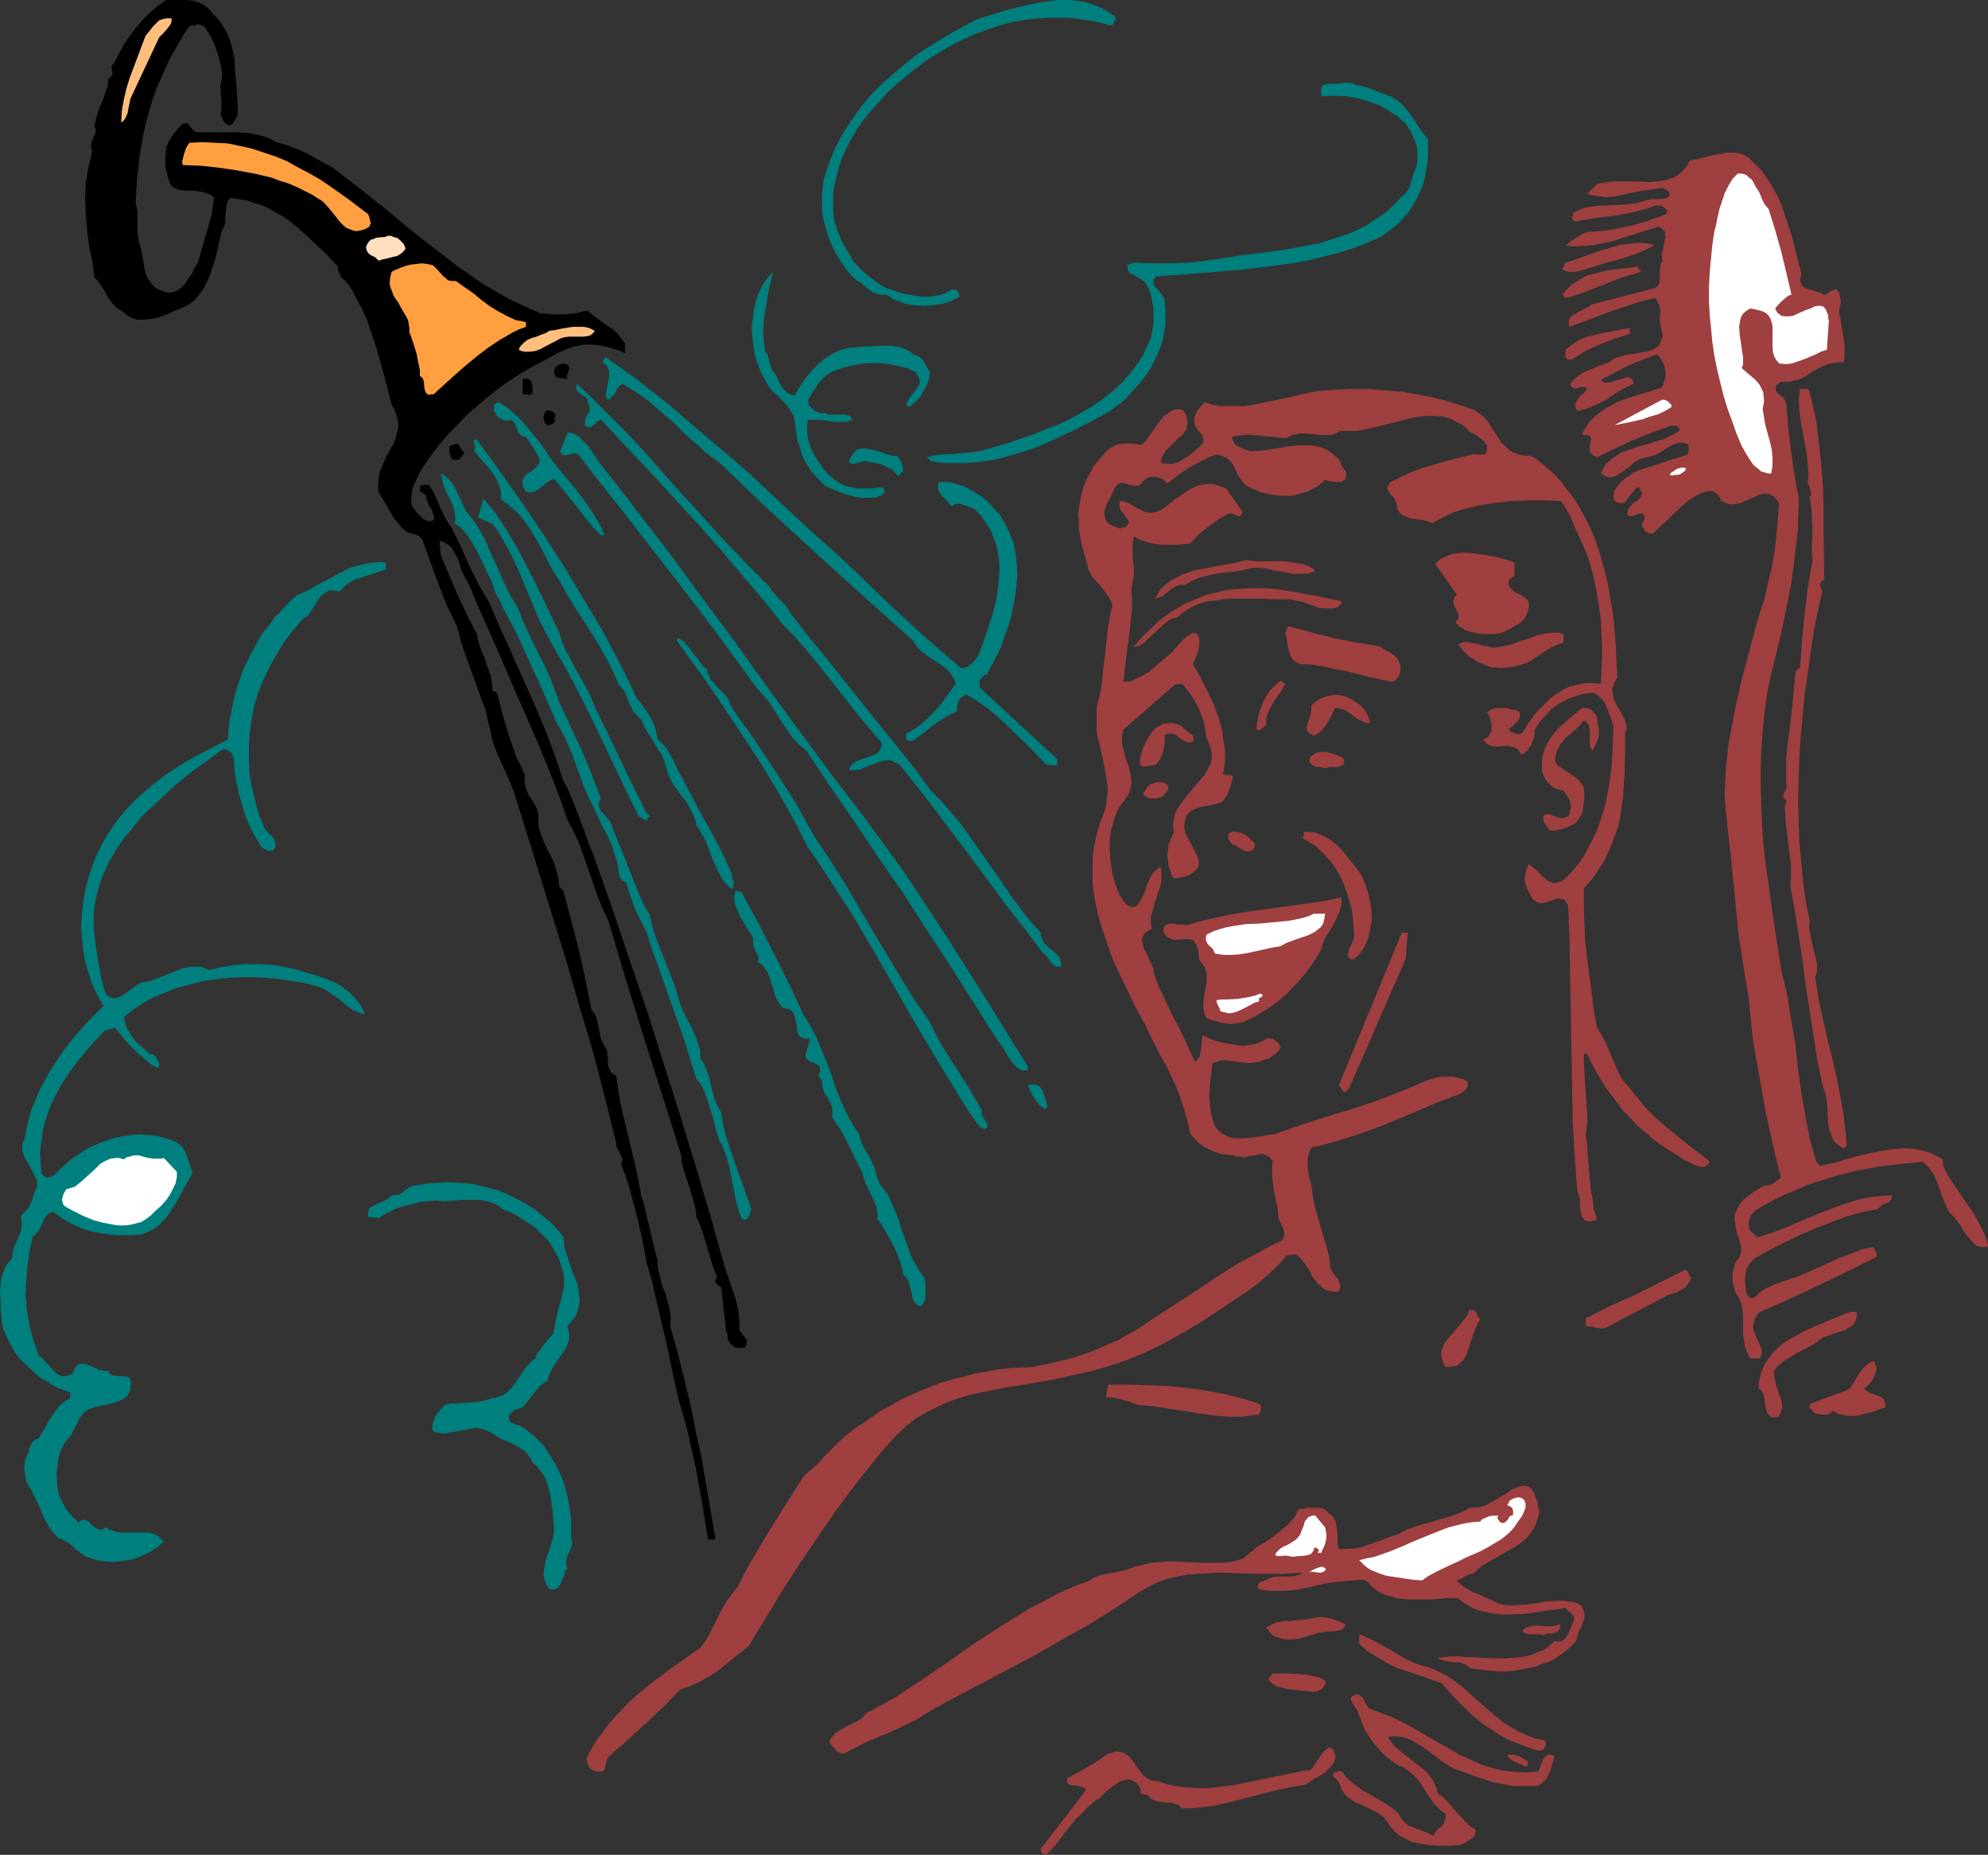 <?xml version="1.0" encoding="UTF-8" standalone="no"?>
<svg
   version="1.0"
   width="129.766mm"
   height="121.089mm"
   id="svg69"
   sodipodi:docname="Showering 3.wmf"
   xmlns:inkscape="http://www.inkscape.org/namespaces/inkscape"
   xmlns:sodipodi="http://sodipodi.sourceforge.net/DTD/sodipodi-0.dtd"
   xmlns="http://www.w3.org/2000/svg"
   xmlns:svg="http://www.w3.org/2000/svg">
  <rect width="100%" height="100%" fill="#333333" stroke="none"/>
  <sodipodi:namedview
     id="namedview69"
     pagecolor="#ffffff"
     bordercolor="#000000"
     borderopacity="0.25"
     inkscape:showpageshadow="2"
     inkscape:pageopacity="0.0"
     inkscape:pagecheckerboard="0"
     inkscape:deskcolor="#d1d1d1"
     inkscape:document-units="mm" />
  <defs
     id="defs1">
    <pattern
       id="WMFhbasepattern"
       patternUnits="userSpaceOnUse"
       width="6"
       height="6"
       x="0"
       y="0" />
  </defs>
  <path
     style="fill:#000000;fill-opacity:1;fill-rule:evenodd;stroke:none"
     d="m 52.52,3.394 1.131,1.131 0.97,1.293 0.808,1.293 0.808,1.454 0.485,1.454 0.485,1.454 0.323,1.454 0.323,1.616 0.162,3.232 0.323,3.07 0.162,3.07 0.162,2.909 v 1.131 l -0.323,1.131 -0.646,0.97 -0.323,0.485 -0.485,0.323 h -0.485 l -0.485,-0.162 -0.323,-0.323 -0.323,-0.323 -0.485,-0.97 -0.323,-0.808 0.162,-0.808 V 24.725 L 54.459,22.948 v -0.808 l -0.162,-0.646 0.162,-0.808 0.162,-0.97 0.162,-0.808 V 17.938 L 54.459,15.999 53.974,14.059 53.328,12.12 52.682,10.343 51.712,8.565 50.904,7.272 50.419,6.626 49.934,6.303 49.45,6.141 48.965,5.979 47.995,6.303 h -0.646 l -0.646,0.162 -1.616,2.424 -1.454,2.586 -1.454,2.424 -1.293,2.747 -1.131,2.586 -1.131,2.586 -0.97,2.747 -0.808,2.747 -0.808,2.747 -0.646,2.909 -0.485,2.909 -0.485,2.747 -0.646,5.818 -0.323,5.818 0.323,1.131 0.162,1.131 v 2.262 2.262 l 0.162,1.293 0.162,1.293 0.485,1.616 0.323,1.616 0.323,1.939 0.323,1.778 0.485,1.616 0.485,0.808 0.485,0.646 0.485,0.646 0.646,0.646 0.808,0.485 0.97,0.323 0.808,0.323 0.808,0.162 0.808,-0.162 0.646,-0.162 0.646,-0.323 0.646,-0.323 1.131,-1.131 0.808,-1.293 0.97,-1.293 0.646,-1.454 0.808,-1.131 1.131,-4.04 1.131,-3.878 1.131,-4.04 0.323,-2.101 0.323,-2.101 -0.646,-0.646 -0.808,-0.323 -0.808,-0.323 -0.808,-0.162 -1.778,-0.323 h -1.778 l -1.616,-0.162 -0.808,-0.162 -0.646,-0.323 -0.646,-0.323 -0.485,-0.646 -0.323,-0.808 -0.323,-1.131 -0.485,-1.939 -0.162,-1.778 0.162,-1.778 0.162,-1.616 0.646,-1.616 0.97,-1.454 1.131,-1.454 1.293,-1.293 0.485,-0.162 h 0.323 l 0.485,0.162 0.323,0.323 0.323,0.485 0.646,0.808 0.485,0.323 0.646,0.162 h 5.01 5.01 l 2.586,0.162 2.262,0.485 1.293,0.323 0.97,0.323 1.131,0.485 0.97,0.646 1.939,0.485 1.778,0.646 1.778,0.646 1.778,0.808 3.232,1.778 3.555,1.939 6.302,4.848 6.141,4.848 5.979,5.01 6.141,4.848 6.302,4.848 3.07,2.101 3.232,2.262 3.394,1.939 3.394,1.939 3.555,1.616 3.555,1.616 3.07,0.323 h 2.909 l 3.07,-0.323 2.747,-0.646 1.293,1.131 1.293,0.97 1.131,0.808 1.293,0.97 1.293,0.808 0.97,0.97 0.97,1.131 0.97,1.293 v 2.424 l -1.454,-0.646 -1.616,-0.485 -1.778,-0.485 -1.616,-0.323 -1.778,-0.162 h -1.778 l -1.778,0.323 -1.778,0.485 -2.747,1.131 -2.586,1.454 -2.747,1.454 -2.586,1.454 -2.747,1.616 -2.586,1.778 -2.424,1.778 -2.424,1.939 -2.424,2.101 -2.262,1.939 -2.101,2.262 -2.101,2.101 -2.101,2.424 -1.778,2.262 -1.778,2.424 -1.616,2.586 -0.485,0.97 -0.485,1.131 -0.485,0.97 -0.323,0.97 -0.162,0.97 -0.162,1.131 v 1.131 l 0.162,1.131 1.131,1.454 1.293,1.293 0.485,0.485 0.808,0.323 0.808,0.162 0.323,-0.162 0.485,-0.162 0.162,-0.808 -0.323,-0.808 -0.162,-0.646 -0.323,-0.646 -0.485,-0.646 -0.323,-0.808 -0.323,-0.808 -0.162,-0.808 -0.162,-0.323 -0.323,-0.162 -0.323,-0.323 h -0.162 l -0.323,-0.162 -0.162,-0.323 v -0.323 -0.485 l 0.162,-0.323 0.323,-0.162 0.646,-0.162 h 0.808 l 0.485,0.323 0.808,1.293 1.293,2.747 0.485,1.293 1.293,2.586 0.646,1.131 0.808,1.131 2.262,4.525 2.101,4.848 2.262,4.525 1.293,2.262 1.293,2.101 2.424,5.656 2.424,5.333 4.848,10.827 2.424,5.495 2.262,5.495 2.101,5.656 1.939,5.818 1.131,2.101 0.97,2.262 1.778,4.525 1.778,4.848 0.808,2.262 0.97,2.262 4.525,12.928 4.363,12.928 4.363,12.767 4.04,12.767 4.04,12.767 3.878,12.605 3.717,12.605 3.555,12.605 2.586,7.595 0.485,1.939 0.323,2.101 0.162,1.939 v 1.939 l 0.485,0.323 0.323,0.646 0.808,0.97 0.162,0.485 v 0.646 l -0.162,0.485 -0.323,0.485 -0.808,0.162 h -0.808 l -0.808,-0.162 -0.646,-0.485 -0.485,-0.485 -0.485,-0.646 -0.162,-0.808 v -0.97 h -0.323 l -1.293,-11.474 -0.808,-0.485 -0.485,-0.485 -0.162,-0.323 v -0.323 l 0.162,-0.323 0.323,-0.485 -0.808,-1.939 -0.646,-1.939 -1.131,-3.878 -1.131,-3.717 -0.646,-1.778 -0.808,-1.616 -0.162,-1.939 -0.485,-1.939 -1.131,-3.717 -1.293,-3.878 -0.485,-1.778 -0.162,-1.939 -2.262,-7.272 -2.262,-7.111 -4.686,-14.706 -4.525,-14.544 -2.101,-7.111 -2.101,-7.111 -1.454,-3.07 -1.293,-3.232 -2.262,-6.464 -1.131,-3.232 -1.131,-3.232 -1.454,-3.07 -1.454,-2.747 -1.616,-4.686 -1.616,-4.363 -3.555,-8.727 -3.717,-8.565 -1.939,-4.363 -1.939,-4.525 -2.424,-5.656 -2.586,-5.818 -2.586,-5.818 -2.424,-5.818 -0.808,-1.293 -0.808,-1.616 -0.485,-1.616 -0.485,-1.454 -0.808,-1.454 -0.323,-0.646 -0.485,-0.646 -0.646,-0.646 -0.646,-0.323 -0.646,-0.485 -0.97,-0.162 0.323,3.555 4.202,9.858 2.262,4.848 2.424,4.686 0.323,1.616 0.485,1.616 0.646,1.778 0.485,0.808 0.162,0.808 0.646,1.778 0.646,1.778 0.323,1.778 0.162,1.939 1.131,0.646 0.646,2.424 0.646,2.747 1.616,5.333 1.778,5.171 1.131,2.262 0.97,2.262 v 0.808 0.646 l 0.162,1.293 0.323,1.131 0.646,1.293 0.646,0.97 0.646,1.131 0.646,1.131 0.323,1.293 v 1.131 1.131 l 0.162,1.293 0.323,0.97 0.808,2.262 0.97,2.101 1.131,2.101 0.808,2.101 0.323,1.131 0.323,1.131 0.162,1.293 0.162,1.293 0.97,0.97 1.939,7.272 1.939,7.434 1.616,7.434 1.454,7.272 0.808,0.97 0.485,1.131 0.485,2.262 0.485,2.424 0.485,1.293 0.646,1.131 0.485,0.808 v 0.97 l 0.162,0.97 v 1.131 l 0.162,0.97 0.323,0.808 0.323,0.485 0.323,0.323 0.485,0.323 0.485,0.323 0.485,3.555 0.646,3.717 1.778,7.434 1.778,7.434 0.808,3.717 0.646,3.717 0.646,1.939 0.485,2.101 1.939,8.08 0.97,3.878 v 1.131 l 0.162,1.131 0.485,1.939 0.485,1.939 0.808,1.939 0.485,1.778 0.485,1.939 0.323,1.939 v 1.131 l -0.162,1.131 1.778,6.303 1.616,6.464 1.616,6.626 1.293,6.464 1.454,6.626 1.131,6.626 1.131,6.626 1.131,6.626 -0.162,0.323 v 0 l -0.485,0.162 -0.485,-0.162 h -0.646 l -1.454,-8.888 -1.616,-8.888 -0.97,-4.363 -0.97,-4.363 -1.131,-4.202 -1.293,-4.363 -1.778,-8.242 -0.808,-4.04 -0.97,-4.04 -1.939,-8.403 -0.97,-4.202 -1.293,-4.363 -1.131,-6.141 -1.454,-6.141 -1.616,-5.979 -0.97,-3.07 -1.131,-2.909 0.323,-0.646 v -0.646 l -0.162,-0.485 -0.323,-0.646 -0.646,-1.293 -0.323,-0.646 v -0.646 l -2.747,-11.151 -2.909,-11.151 -3.232,-10.827 -3.07,-10.666 -6.626,-21.493 -3.394,-10.989 -3.394,-10.827 -1.293,-3.07 -1.454,-3.232 -1.454,-3.232 -1.131,-3.232 -0.323,-1.939 -0.485,-1.778 -0.808,-3.555 -1.293,-3.394 -1.131,-3.232 -2.424,-6.626 -1.131,-3.394 -0.97,-3.717 -1.131,-2.424 -1.293,-2.586 -2.101,-5.333 -0.97,-2.586 -0.97,-2.747 -1.939,-5.333 -0.162,-0.485 -0.323,-0.323 -0.323,-0.485 -0.646,-0.323 -0.97,-0.323 -1.293,-0.323 -1.293,-0.97 -0.97,-1.131 -0.97,-1.131 -0.808,-1.293 -1.616,-2.747 -1.616,-2.747 -0.162,-1.616 0.162,-1.454 0.162,-1.293 0.485,-1.454 1.131,-2.586 1.293,-2.424 0.646,-1.131 0.485,-1.293 0.323,-1.293 0.323,-1.293 v -1.293 l -0.323,-1.454 -0.485,-1.454 -0.323,-0.646 -0.485,-0.808 -1.778,-6.949 -1.939,-6.949 -1.131,-3.394 -1.131,-3.394 -1.454,-3.232 -1.778,-3.232 -0.323,-0.808 -0.646,-0.97 -0.646,-0.97 -0.808,-0.808 -0.808,-0.808 -0.485,-0.97 -0.323,-0.808 V 65.772 L 80.477,62.702 77.568,59.955 74.659,57.208 71.589,54.622 69.973,53.491 68.195,52.521 66.579,51.551 64.802,50.743 62.862,50.097 60.923,49.451 l -1.939,-0.323 -2.101,-0.323 -0.485,0.485 -0.323,0.646 -0.162,0.808 -0.162,0.808 -0.162,1.778 v 1.616 l -0.97,2.424 -0.646,2.747 -0.646,2.909 -0.808,2.747 -0.97,2.747 -0.646,1.293 -0.646,1.293 -0.808,1.131 -0.808,1.131 -0.97,0.97 -1.131,0.808 -1.939,0.97 -2.101,0.808 -2.101,0.97 -2.262,0.646 -1.131,0.162 -0.97,0.162 h -1.131 -1.131 l -0.97,-0.323 -0.97,-0.485 -0.97,-0.646 -0.97,-0.808 -1.131,-0.646 -0.97,-0.97 -0.808,-1.131 -0.646,-0.97 -0.646,-1.293 -0.646,-0.97 -0.808,-1.131 -0.97,-1.131 -0.485,-3.878 -0.808,-3.878 -0.485,-3.878 -0.323,-3.878 -0.162,-3.878 0.162,-3.878 0.323,-1.939 0.323,-1.939 0.485,-1.939 0.485,-2.101 -0.162,-0.323 -0.162,-0.485 v -0.646 l 0.162,-0.808 0.646,-1.454 0.323,-0.646 v -0.808 -0.323 l -0.323,-0.485 0.323,-1.616 0.97,-3.07 0.646,-1.293 0.97,-2.909 0.485,-1.454 v -1.454 l 0.485,-0.162 0.162,-0.323 0.323,-0.323 0.162,-0.485 -0.162,-0.485 v -0.485 l -0.162,-0.485 0.162,-0.485 0.162,-0.323 0.323,-0.162 1.131,-2.262 1.293,-2.424 L 31.997,8.888 33.613,6.787 35.229,4.848 37.006,3.07 38.946,1.454 41.046,0 h 3.394 1.616 l 1.616,0.162 1.454,0.485 1.293,0.646 0.485,0.323 0.646,0.646 0.485,0.485 z"
     id="path1" />
  <path
     style="fill:#007f7f;fill-opacity:1;fill-rule:evenodd;stroke:none"
     d="m 275.366,4.525 -0.323,0.485 -0.162,0.485 -0.323,0.485 -0.162,0.162 -0.485,0.162 -2.101,-0.646 -2.262,-0.485 -2.262,-0.323 -2.101,-0.323 -2.262,-0.162 h -2.101 -2.262 l -2.101,0.162 -2.101,0.162 -2.101,0.323 -2.101,0.323 -2.101,0.485 -4.04,1.293 -3.878,1.454 -3.878,1.778 -3.717,2.101 -3.717,2.262 -3.394,2.586 -3.394,2.747 -3.232,2.909 -2.909,3.232 -2.909,3.394 -1.778,2.586 -1.616,2.909 -1.454,2.909 -1.131,3.07 -0.808,3.07 -0.323,1.616 -0.323,1.616 v 1.616 3.232 l 0.162,1.778 0.808,2.747 1.131,2.747 1.454,2.586 1.454,2.424 1.939,2.101 1.131,0.97 1.131,0.97 1.131,0.808 1.131,0.808 1.293,0.808 1.454,0.485 1.778,0.646 1.778,0.485 2.101,0.323 1.939,0.323 h 1.939 l 1.939,-0.323 0.97,-0.162 0.808,-0.323 0.97,-0.485 0.808,-0.485 h 0.485 0.323 l 0.323,0.162 0.323,0.323 0.323,0.485 0.162,0.808 -1.939,0.97 -2.262,0.808 -2.424,0.323 -2.424,0.162 -2.262,-0.162 -1.293,-0.162 -1.131,-0.323 -1.131,-0.485 -1.131,-0.323 -0.97,-0.646 -0.97,-0.646 h -1.454 l -1.131,-0.323 -0.97,-0.323 -0.97,-0.646 -0.97,-0.808 -0.808,-0.808 -1.131,-0.646 -0.97,-0.808 -1.131,-1.293 -1.939,-2.747 -0.97,-1.454 -0.808,-1.616 -0.646,-1.454 -0.646,-1.616 -0.485,-1.778 -0.485,-1.616 -0.323,-1.616 -0.162,-1.778 v -1.616 -1.778 l 0.162,-1.616 0.162,-1.616 0.485,-1.778 1.131,-3.232 1.293,-3.232 1.616,-3.07 1.778,-2.909 1.939,-2.747 2.101,-2.747 2.262,-2.586 2.424,-2.262 2.586,-2.262 2.586,-2.262 2.747,-2.101 2.909,-1.939 2.909,-1.778 2.909,-1.778 5.979,-3.232 1.939,-0.646 1.131,-0.323 0.97,-0.323 4.363,-1.293 4.686,-1.131 2.424,-0.485 2.262,-0.323 L 260.984,0 h 2.262 l 2.262,0.162 2.101,0.323 2.101,0.646 1.939,0.808 1.939,1.131 0.97,0.646 z"
     id="path2" />
  <path
     style="fill:#ffbf7f;fill-opacity:1;fill-rule:evenodd;stroke:none"
     d="m 42.339,4.525 v 0.646 l -0.162,0.646 -0.323,0.485 -0.485,0.646 -0.97,1.131 -1.131,1.131 -3.555,7.595 -3.555,7.595 -0.162,0.808 -0.162,0.808 -0.162,0.808 -0.162,0.97 -0.323,0.808 -0.323,0.646 -0.323,0.485 -0.646,0.485 0.162,-2.909 0.485,-2.747 0.646,-2.747 0.808,-2.586 3.878,-10.343 0.646,-0.808 0.646,-0.808 0.646,-0.808 0.808,-0.808 0.646,-0.646 0.97,-0.323 0.97,-0.162 z"
     id="path3" />
  <path
     style="fill:#007f7f;fill-opacity:1;fill-rule:evenodd;stroke:none"
     d="m 343.076,23.756 1.616,0.97 1.293,1.131 1.131,1.293 1.131,1.454 1.939,2.909 0.97,1.454 1.131,1.293 v 2.101 1.939 l -0.162,1.939 -0.323,1.939 -0.323,1.778 -0.485,1.778 -0.808,1.778 -0.646,1.616 -0.97,1.454 -0.97,1.616 -1.131,1.293 -1.293,1.454 -1.293,1.131 -1.454,1.131 -1.616,1.131 -1.778,0.808 -3.07,1.293 -3.07,1.131 -3.232,0.97 -3.232,0.808 -3.394,0.808 -3.394,0.646 -6.787,0.97 -6.949,0.808 -13.898,1.131 -6.787,0.485 -0.323,0.323 -0.323,0.485 v 0.323 0.485 l 0.162,0.646 0.646,0.808 0.646,0.646 0.646,0.808 0.485,0.808 0.162,0.485 v 0.485 l 0.162,1.939 v 1.939 1.939 l -0.323,1.939 -0.323,1.778 -0.646,1.939 -0.808,1.778 -0.808,1.778 -0.97,1.778 -1.131,1.616 -1.293,1.616 -1.293,1.454 -1.454,1.616 -1.454,1.454 -1.616,1.131 -1.616,1.293 -5.01,2.747 -5.171,2.586 -5.333,2.424 -2.586,1.131 -2.909,0.97 -2.747,0.808 -2.747,0.808 -2.909,0.646 -2.747,0.323 -3.07,0.323 h -2.909 -2.909 l -3.07,-0.485 -0.97,-0.97 1.454,-0.323 1.778,-0.323 3.555,-0.162 3.555,-0.323 1.616,-0.162 1.616,-0.323 6.141,-1.778 6.302,-2.101 3.07,-1.293 3.07,-1.131 3.07,-1.454 2.909,-1.616 2.747,-1.616 2.586,-1.778 2.586,-2.101 2.262,-2.101 2.101,-2.424 1.939,-2.586 0.808,-1.293 1.454,-3.07 0.646,-1.454 0.323,-1.778 0.323,-1.778 v -1.778 -1.939 l -0.323,-1.778 -0.323,-1.778 -0.646,-1.616 -0.485,-0.808 -0.646,-0.808 -0.646,-0.323 -0.646,-0.485 -1.454,-0.808 -0.646,-0.323 -0.485,-0.646 -0.162,-0.646 v -0.646 l 1.616,-0.646 3.394,0.162 h 3.394 3.394 l 3.232,-0.162 3.394,-0.323 3.232,-0.485 3.232,-0.485 3.07,-0.485 5.494,-0.646 5.494,-0.808 5.333,-0.97 2.747,-0.485 2.586,-0.808 2.424,-0.808 2.586,-0.808 2.424,-1.131 2.262,-1.131 2.101,-1.454 2.262,-1.454 1.939,-1.778 1.778,-1.939 0.97,-0.808 0.646,-0.808 0.646,-0.97 0.323,-1.131 0.646,-2.262 0.808,-2.101 0.162,-1.616 v -1.454 l -0.162,-1.293 -0.323,-1.293 -0.485,-1.131 -0.485,-1.131 -1.454,-2.262 -1.939,-1.778 -2.262,-1.454 -2.262,-1.293 -2.586,-0.97 -2.747,-0.808 -2.909,-0.485 -2.909,-0.162 -3.07,0.162 -0.162,-0.808 v -0.646 -0.646 l 0.162,-0.323 0.323,-0.323 0.323,-0.162 0.97,-0.162 h 1.131 1.131 l 1.131,-0.162 h 0.485 l 0.323,-0.162 1.616,0.162 1.293,0.485 2.747,0.646 2.747,1.131 z"
     id="path4" />
  <path
     style="fill:#ff9f3f;fill-opacity:1;fill-rule:evenodd;stroke:none"
     d="m 90.819,52.844 0.323,0.808 0.162,0.808 0.162,0.646 -0.162,0.323 -0.162,0.485 -1.131,0.646 -1.131,0.323 -0.97,0.162 -0.808,-0.162 -0.808,-0.323 -0.808,-0.323 -0.808,-0.646 -0.646,-0.646 -1.293,-1.616 -1.293,-1.616 -1.293,-1.454 -0.646,-0.646 -0.808,-0.485 -1.778,-1.131 -1.939,-0.97 -1.939,-0.97 -1.939,-0.808 -2.101,-0.646 -2.101,-0.808 -4.202,-0.97 -4.363,-0.808 -4.363,-0.646 -4.525,-0.485 -4.363,-0.162 -0.162,-0.808 0.162,-0.646 0.323,-1.293 0.485,-1.454 0.808,-1.293 3.232,-0.162 3.232,0.162 3.07,0.162 3.07,0.646 2.909,0.646 2.909,0.97 2.909,0.97 2.747,1.131 2.586,1.454 2.747,1.454 2.586,1.454 2.424,1.616 5.01,3.555 z"
     id="path5" />
  <path
     style="fill:#9f3f3f;fill-opacity:1;fill-rule:evenodd;stroke:none"
     d="m 444.399,67.389 -0.162,0.97 -0.162,0.646 0.162,0.646 0.162,0.485 0.162,0.323 0.323,0.323 0.97,0.485 1.131,0.323 1.131,0.323 0.97,0.323 0.97,0.485 0.808,-0.323 0.646,-0.485 0.808,-0.323 0.323,-0.162 h 0.485 l 0.646,0.808 0.162,0.97 0.162,0.646 v 0.97 l -0.323,1.616 v 0.97 l 0.162,0.808 0.485,2.747 0.485,2.909 0.162,1.454 v 1.454 1.293 l -0.162,1.293 h -1.131 l -1.131,0.162 -1.131,0.162 -0.97,0.323 -1.778,0.808 -1.778,0.97 -1.616,1.131 -1.778,0.808 -0.97,0.162 -1.131,0.323 h -0.97 -1.131 l -0.646,0.485 -0.485,0.323 -0.162,0.323 v 0.323 0.323 0.323 l 0.485,0.646 0.485,0.485 0.808,0.646 0.485,0.646 0.162,0.485 0.162,0.323 0.485,5.818 0.646,5.495 0.808,5.818 0.485,2.909 0.646,2.909 v 2.586 l -0.162,2.747 v 2.586 l -0.323,2.747 -0.646,5.656 -0.808,5.818 -1.131,5.495 -1.131,5.656 -1.293,5.333 -1.293,5.171 -0.97,4.686 -0.646,4.686 -0.485,4.686 -0.323,4.525 -0.162,4.686 v 4.525 l 0.162,4.686 0.162,4.525 0.323,4.686 0.485,4.525 1.293,9.211 1.293,9.05 1.454,9.211 0.808,3.07 0.646,2.909 0.97,5.979 0.97,5.818 0.646,5.979 0.808,5.818 0.97,5.656 1.131,5.818 0.808,2.909 0.808,2.747 0.97,0.97 3.717,-0.808 3.717,-1.131 3.878,-0.97 3.878,-0.808 1.939,-0.323 1.939,-0.162 1.939,-0.162 1.939,0.162 1.778,0.323 1.939,0.485 1.778,0.808 1.778,0.97 v 1.454 l 1.293,2.586 1.616,2.424 1.616,2.424 3.232,4.686 1.293,2.424 1.293,2.586 0.485,1.293 0.323,1.616 -0.808,0.162 h -0.808 l -0.646,-0.162 -0.646,-0.162 -0.485,-0.485 -0.485,-0.485 -0.97,-1.131 -1.131,-1.454 -0.808,-1.454 -0.97,-1.293 -0.485,-0.646 -0.485,-0.485 -0.646,-0.646 -0.485,-0.646 -0.808,-1.778 -0.646,-1.616 -0.646,-1.939 -0.646,-1.778 -0.808,-1.778 -1.131,-1.616 -0.646,-0.646 -0.808,-0.808 -5.494,0.485 -5.333,0.646 -5.333,0.97 -5.171,1.293 -5.171,1.616 -2.424,0.808 -2.424,1.131 -2.424,0.97 -2.424,1.131 -2.424,1.293 -2.262,1.293 -0.646,0.485 -0.485,0.485 -0.485,0.646 -0.162,0.646 -0.323,0.808 v 0.808 0.808 l 0.323,0.646 1.778,1.616 4.202,-1.293 4.04,-1.616 4.04,-1.778 4.04,-1.616 4.202,-1.616 4.04,-1.293 2.101,-0.485 2.101,-0.323 2.101,-0.162 2.262,-0.162 v 0.808 l -0.323,0.485 -0.323,0.323 -0.646,0.323 -1.131,0.485 -0.485,0.485 -0.485,0.485 -4.202,0.808 -3.878,1.131 -3.878,1.454 -3.717,1.454 -3.717,1.616 -3.717,1.778 -3.717,1.939 -3.555,1.939 -0.97,0.97 -0.646,0.97 -0.485,0.97 -0.162,0.97 -0.162,0.97 v 1.131 l 0.162,1.131 0.162,1.293 0.162,0.323 0.162,0.485 0.323,0.323 0.323,0.162 0.323,0.162 h 0.323 l 0.323,-0.162 0.323,-0.162 1.131,-1.131 1.454,-0.97 1.454,-0.646 1.616,-0.646 3.232,-1.131 1.616,-0.485 1.454,-0.646 4.04,-1.778 4.202,-1.939 2.101,-0.808 2.101,-0.808 2.101,-0.808 2.424,-0.485 0.485,0.485 0.323,0.646 0.162,0.646 v 0.646 l -7.11,3.555 -7.11,3.394 -7.11,3.394 -7.434,3.232 -0.485,0.485 -0.323,0.485 -0.485,0.646 -0.162,0.646 -0.162,0.808 -0.162,0.808 0.162,0.646 0.323,0.808 1.293,2.909 0.323,0.808 0.162,0.808 -0.162,0.646 -0.323,0.97 h -2.424 l -0.485,-0.97 -0.485,-0.97 -0.323,-0.97 -0.162,-0.97 -0.323,-2.101 v -4.202 l -0.162,-2.101 -0.162,-0.97 -0.323,-0.808 -0.485,-0.97 -0.485,-0.808 -0.485,-0.97 -0.162,-0.97 -0.323,-1.131 v -1.131 -1.131 l 0.323,-0.97 0.162,-0.97 0.485,-0.97 0.485,-0.485 0.323,-0.485 0.162,-0.646 0.162,-0.485 v -1.293 l -0.323,-1.293 -0.323,-1.131 -0.485,-1.293 -0.162,-1.131 -0.162,-1.131 -0.162,-0.808 v -0.808 l 0.162,-0.646 0.323,-0.808 0.323,-0.646 0.323,-0.646 0.97,-1.293 1.293,-0.97 1.293,-0.97 1.293,-0.808 1.454,-0.808 h 0.485 0.646 l 0.97,-0.485 1.939,-1.454 -1.454,-5.656 -2.424,-10.989 -0.97,-5.495 -0.97,-5.495 -0.97,-5.333 -0.646,-5.495 -0.485,-5.495 -0.485,-2.909 -0.485,-2.747 -0.808,-5.333 -0.808,-5.171 -0.485,-5.01 -0.97,-10.019 -0.485,-5.01 -0.646,-5.171 -0.323,-3.232 -0.323,-3.232 -0.162,-3.07 0.162,-3.232 0.162,-3.07 0.323,-3.07 0.323,-3.07 0.646,-3.232 1.131,-5.979 1.454,-6.303 1.616,-6.141 1.616,-6.141 1.131,-3.878 1.293,-3.878 0.808,-3.878 0.97,-3.717 0.646,-3.878 0.485,-3.878 0.323,-4.04 0.323,-4.04 -0.323,-0.646 -0.323,-0.485 -0.646,-0.646 -0.808,-0.485 -0.808,-0.162 h -0.808 l -0.97,0.162 -1.778,0.808 -1.939,0.808 -0.97,0.485 -0.97,0.162 -0.97,0.162 h -0.97 l -0.97,-0.323 -0.97,-0.485 -0.323,-0.808 -0.485,-0.646 -0.485,-0.485 -0.485,-0.323 -0.485,-0.162 h -0.646 -0.646 l -0.485,0.162 -1.293,0.485 -1.293,0.646 -2.101,1.454 -8.242,7.757 -0.808,-0.162 -0.808,-0.323 -0.485,-0.646 -0.485,-0.808 v -0.485 l 0.162,-0.323 0.323,-0.808 0.162,-0.485 v -0.323 l -0.323,-0.323 -0.323,-0.323 h -0.485 l -0.646,0.162 -0.97,0.323 -0.485,0.162 h -0.323 l -0.485,-0.162 -0.323,-0.485 0.162,-0.646 0.162,-0.485 0.646,-0.808 0.646,-0.646 0.97,-0.646 0.646,-0.646 0.162,-0.323 0.162,-0.323 0.162,-0.485 -0.162,-0.323 -0.323,-0.646 -0.323,-0.485 -0.485,0.162 -0.323,0.162 -0.646,0.808 -0.646,0.808 -0.646,0.808 -0.485,0.808 -0.323,0.162 -0.485,0.162 h -0.323 -0.485 l -0.485,-0.162 -0.646,-0.323 -0.162,-0.646 -0.162,-0.646 0.162,-0.485 v -0.485 l 0.646,-1.131 0.808,-0.97 0.97,-0.97 1.131,-0.808 1.131,-0.808 0.97,-0.485 12.443,-4.04 0.162,-0.162 v -0.323 l 0.162,-0.646 v -1.293 l -0.646,-0.323 -0.646,-0.162 h -0.646 -0.646 l -1.293,0.485 -1.293,0.646 -1.131,0.808 -1.131,0.646 -1.293,0.646 -0.808,0.162 -0.646,0.162 -0.808,0.162 -0.808,0.162 -0.646,0.323 -0.808,0.485 -1.293,1.131 -1.454,1.131 -1.293,0.808 -0.808,0.485 -0.646,0.162 -0.646,0.162 -0.808,-0.162 -0.646,-0.323 -0.808,-0.485 0.646,-1.454 0.808,-1.131 1.131,-0.97 1.131,-0.808 1.293,-0.808 1.293,-0.485 2.747,-0.97 2.909,-0.808 2.747,-0.808 1.293,-0.485 1.293,-0.646 1.293,-0.646 0.97,-0.808 -0.323,-0.485 -0.646,-0.485 h -0.646 -0.646 l -1.454,0.485 -1.293,0.485 -3.878,1.454 -3.878,1.616 -4.04,1.939 -3.717,1.778 -0.808,-0.323 -0.485,-0.485 -0.323,-0.323 -0.162,-0.646 v -0.646 -0.485 l 0.323,-1.454 v -0.323 l -0.162,-0.323 -0.162,-0.162 -0.323,-0.162 -0.485,-0.162 h -0.485 l -0.646,-0.162 0.808,-1.454 0.808,-1.293 0.97,-1.131 1.131,-0.97 1.131,-0.808 1.131,-0.808 1.293,-0.646 1.293,-0.808 2.747,-0.97 2.909,-0.97 2.909,-0.808 2.747,-0.97 0.323,-1.131 0.323,-0.97 0.162,-1.131 -0.162,-0.97 -0.162,-0.97 -0.485,-0.97 -0.485,-0.97 -0.808,-0.97 -1.778,0.646 -1.778,0.646 -3.555,1.454 -3.394,1.778 -3.394,1.778 0.485,0.485 0.485,0.162 h 0.646 0.646 l 1.293,-0.485 0.646,-0.162 0.646,-0.162 1.131,-0.323 0.485,-0.162 h 0.485 l 0.323,0.162 0.485,0.323 0.162,0.485 0.162,0.646 -1.778,0.808 -1.778,0.97 -3.232,2.101 -1.778,0.97 -1.778,0.808 -1.778,0.646 -0.808,0.162 -0.97,0.162 -0.323,-0.485 -0.162,-0.323 v -0.808 l 0.162,-0.646 0.485,-0.646 0.485,-0.646 1.293,-1.131 0.485,-0.646 -0.485,-0.485 h -0.646 l -1.131,0.162 -0.485,0.162 h -0.485 l -0.485,-0.323 -0.323,-0.323 -0.162,-0.485 0.808,-0.97 0.97,-0.808 1.131,-0.808 1.293,-0.646 2.747,-1.131 2.747,-0.97 0.808,-0.646 0.808,-0.485 1.131,-0.323 1.131,-0.323 2.424,-0.323 2.262,-0.485 1.131,-0.162 0.97,-0.323 0.808,-0.485 0.646,-0.485 0.485,-0.808 0.323,-0.97 0.162,-0.485 v -0.646 l -0.323,-1.454 -0.162,-0.97 -0.162,-0.97 v -1.131 l 0.162,-0.97 -0.162,-0.808 -0.162,-0.97 -0.485,-0.808 -0.162,-0.485 -0.485,-0.323 -2.747,0.646 -2.586,0.808 -5.333,1.778 -5.171,1.939 -5.171,1.939 -0.162,-0.646 v -0.485 -0.485 l 0.162,-0.323 0.323,-0.485 0.323,-0.323 0.808,-0.485 1.131,-0.646 0.97,-0.485 0.97,-0.485 0.808,-0.646 15.675,-4.04 0.485,-0.323 0.323,-0.323 0.323,-0.646 0.162,-0.808 V 68.035 67.065 66.257 l 0.162,-0.97 0.485,-0.97 -0.162,-0.485 V 63.187 l 0.162,-1.131 0.323,-1.293 0.162,-1.293 0.323,-0.97 -0.162,-0.646 v -0.485 l -0.162,-0.485 -0.485,-0.323 -0.323,-0.323 -0.646,-0.323 -5.656,1.778 -5.656,1.778 -2.909,0.646 -2.909,0.485 -2.909,0.162 h -1.454 l -1.454,-0.162 0.485,-0.323 0.646,-0.646 1.454,-0.97 0.808,-0.485 0.808,-0.485 0.808,-0.323 0.97,-0.162 2.424,-0.162 2.586,-0.323 2.424,-0.485 2.424,-0.485 4.525,-1.293 4.525,-1.616 0.162,-0.485 v -0.485 l -0.323,-0.323 -0.323,-0.323 -0.485,-0.323 -0.485,-0.162 h -0.646 -0.646 l -2.262,0.808 -2.424,0.646 -2.424,0.485 -2.586,0.485 -2.586,0.323 -2.424,0.323 -5.01,0.808 -0.485,-0.162 -0.162,-0.323 -0.162,-0.162 v -0.323 l 0.162,-0.485 0.162,-0.646 0.97,-0.485 0.97,-0.485 0.97,-0.323 1.131,-0.162 2.262,-0.323 4.686,-0.162 2.424,-0.162 2.262,-0.323 1.131,-0.323 1.131,-0.323 0.646,-0.162 0.808,-0.162 h 0.808 0.808 0.808 l 0.808,-0.162 0.646,-0.323 0.323,-0.162 0.162,-0.485 v -0.323 l -0.162,-0.323 -0.485,-0.485 -0.808,-0.323 -0.646,-0.162 -2.262,0.323 -2.262,0.323 -2.424,0.485 -2.262,0.485 -2.262,0.485 -2.262,0.162 -2.262,-0.323 -1.131,-0.162 -1.131,-0.323 2.424,-2.424 1.454,-0.323 1.454,-0.162 1.616,-0.162 h 1.616 3.394 l 3.394,0.162 1.454,-0.162 1.616,-0.162 1.454,-0.323 1.454,-0.485 1.131,-0.646 1.131,-0.97 0.97,-1.131 0.323,-0.646 0.485,-0.808 1.778,-0.323 1.939,-0.485 1.778,-0.485 1.939,-0.323 1.778,-0.323 h 1.778 l 0.97,0.162 0.808,0.162 0.97,0.485 0.808,0.485 1.454,1.454 1.454,1.454 1.131,1.454 1.131,1.778 0.97,1.616 0.97,1.778 0.808,1.778 0.646,1.939 1.293,3.717 1.131,3.878 0.97,3.878 z"
     id="path6" />
  <path
     style="fill:#ffffff;fill-opacity:1;fill-rule:evenodd;stroke:none"
     d="m 436.32,51.551 1.616,5.171 1.454,5.171 1.293,5.333 1.293,5.495 -0.646,0.162 -0.485,0.323 -1.131,0.97 -0.97,0.97 -0.808,0.97 0.323,0.646 0.323,0.485 0.485,0.323 0.323,0.323 0.97,0.162 h 0.97 l 1.131,-0.162 0.97,-0.485 1.131,-0.485 1.131,-0.485 0.97,-0.323 0.97,-0.485 0.808,-0.162 h 0.808 l 0.485,0.162 0.323,0.162 0.162,0.323 0.323,0.485 0.162,0.485 0.323,0.646 v 0.646 l 0.162,0.808 -0.485,7.111 v 0 l -1.454,0.485 -1.293,0.646 -3.07,1.293 -1.454,0.485 -1.454,0.485 -1.454,0.162 -1.616,-0.162 -0.646,-0.808 -0.485,-0.808 -0.323,-0.97 -0.162,-1.131 v -2.101 -1.131 -1.131 -0.97 l -0.162,-0.97 -0.323,-0.97 -0.485,-0.808 -0.646,-0.646 -0.97,-0.485 -0.646,-0.162 -0.646,-0.162 -0.646,-0.162 -0.97,-0.162 -0.808,0.485 -0.808,0.646 -0.485,0.646 -0.323,0.808 -0.162,0.97 -0.162,0.808 0.162,2.262 0.323,2.101 0.323,2.262 0.162,0.97 v 0.97 0.97 l -0.323,0.808 1.293,1.131 1.131,0.97 1.131,0.97 0.808,0.97 0.646,1.293 0.323,0.646 v 0.646 l 0.162,0.808 v 0.808 l -0.162,0.97 -0.162,0.97 0.323,1.939 0.323,1.939 1.131,4.04 0.485,2.101 0.162,1.939 v 1.939 l -0.162,0.97 -0.162,0.97 h -0.646 l -0.646,-0.162 -0.485,-0.162 -0.646,-0.162 -0.97,-0.808 -0.97,-0.808 -0.808,-1.131 -0.808,-1.293 -0.646,-1.131 -0.646,-1.131 -1.293,-3.07 -1.131,-3.232 -1.131,-3.07 -0.97,-3.232 -0.808,-3.232 -0.808,-3.394 -0.646,-3.232 -0.485,-3.394 -0.323,-3.394 -0.323,-3.394 -0.162,-3.232 v -3.394 l 0.162,-3.394 0.323,-3.394 0.323,-3.394 0.485,-3.394 0.485,-1.778 0.323,-1.778 0.485,-2.101 0.646,-1.939 0.646,-1.939 0.97,-1.939 0.97,-1.616 0.646,-0.646 0.646,-0.646 h 0.808 l 0.808,0.162 0.646,0.323 0.485,0.485 0.646,0.485 0.323,0.485 0.808,1.454 0.808,1.293 0.646,1.616 0.646,1.293 z"
     id="path7" />
  <path
     style="fill:#ffdfbf;fill-opacity:1;fill-rule:evenodd;stroke:none"
     d="m 100.03,61.409 -0.646,0.808 -0.646,0.485 -0.808,0.485 -0.808,0.162 -1.939,0.485 -0.808,0.162 -0.97,0.323 -0.323,-0.323 -0.485,-0.485 -1.293,-0.646 -0.485,-0.485 -0.323,-0.485 -0.162,-0.646 v -0.485 l 0.162,-0.323 0.485,-0.808 0.485,-0.485 0.646,-0.162 0.646,-0.323 1.454,-0.162 h 0.646 l 0.808,-0.323 h 0.808 l 0.646,0.323 0.808,0.162 0.646,0.485 0.485,0.485 0.485,0.485 0.323,0.646 z"
     id="path8" />
  <path
     style="fill:#9f3f3f;fill-opacity:1;fill-rule:evenodd;stroke:none"
     d="m 408.201,60.44 -1.778,0.97 -1.778,0.808 -2.101,0.808 -1.939,0.646 -4.202,1.131 -4.202,1.293 -1.616,0.485 -1.778,0.485 h -0.808 -0.97 l -0.808,-0.162 -0.808,-0.485 0.808,-1.616 2.586,-0.808 2.586,-0.97 2.747,-0.97 2.747,-0.808 2.747,-0.808 2.747,-0.323 1.454,-0.162 h 1.454 l 1.454,0.162 z"
     id="path9" />
  <path
     style="fill:#ff9f3f;fill-opacity:1;fill-rule:evenodd;stroke:none"
     d="m 112.473,69.328 2.262,1.616 2.101,1.454 1.939,1.616 1.939,1.454 2.101,1.293 2.101,1.131 2.424,1.131 1.131,0.162 1.293,0.323 v 1.131 l -1.778,0.646 -1.616,0.808 -3.07,1.778 -2.909,1.939 -2.747,2.101 -2.747,2.262 -2.586,2.262 -5.333,4.848 h -0.646 l -0.485,0.162 -0.323,-0.162 -0.323,-0.162 -0.162,-0.323 -0.162,-0.323 -0.162,-0.646 -0.162,-1.778 -0.323,-0.808 -0.162,-0.162 -0.485,-0.323 v -1.454 l -0.323,-1.454 -0.485,-2.586 -0.808,-2.586 -0.97,-2.747 v -0.97 l -0.162,-0.97 -0.162,-0.97 -0.485,-0.97 -0.97,-1.616 -0.97,-1.778 -1.131,-1.616 -0.323,-0.97 -0.323,-0.808 -0.323,-0.97 V 69.328 l 0.162,-1.131 0.323,-1.131 0.97,-0.485 1.131,-0.485 1.293,-0.485 1.293,-0.323 1.454,-0.162 1.293,-0.162 1.293,0.162 1.454,0.323 0.646,0.646 0.646,0.646 1.131,1.293 0.646,0.485 0.646,0.646 0.808,0.162 z"
     id="path10" />
  <path
     style="fill:#9f3f3f;fill-opacity:1;fill-rule:evenodd;stroke:none"
     d="m 404.808,67.065 -2.586,0.808 -2.262,0.646 -4.525,1.778 -4.525,1.778 -2.262,0.808 -2.424,0.646 -0.808,-0.808 0.808,-0.97 0.97,-0.97 0.808,-0.808 1.131,-0.646 1.131,-0.646 1.131,-0.646 2.424,-0.646 2.424,-0.646 2.586,-0.323 2.747,-0.323 2.424,-0.323 z"
     id="path11" />
  <path
     style="fill:#007f7f;fill-opacity:1;fill-rule:evenodd;stroke:none"
     d="m 190.688,67.065 -1.131,5.01 -0.808,4.848 -0.323,2.262 -0.162,2.586 0.162,2.424 0.323,2.586 0.323,0.323 0.323,0.485 0.323,1.293 0.323,1.131 0.323,1.131 0.646,0.808 0.646,0.97 0.485,1.131 0.485,1.131 0.646,0.808 0.808,0.808 0.808,0.485 0.485,0.162 0.646,0.162 1.131,-1.939 1.293,-1.939 1.454,-1.778 1.616,-1.778 1.616,-1.454 1.939,-1.293 0.97,-0.485 1.131,-0.485 0.97,-0.323 1.293,-0.323 1.939,-0.162 2.101,-0.162 4.363,-0.162 h 2.101 l 0.97,0.162 0.97,0.162 0.97,0.323 0.808,0.323 0.97,0.485 0.646,0.646 0.808,0.323 0.808,0.323 0.485,0.485 0.485,0.485 0.646,1.293 0.97,1.454 -0.162,1.131 -0.323,1.293 -0.485,1.131 -0.646,1.131 -0.646,1.131 -0.808,0.97 -0.97,0.97 -0.808,0.646 h -0.97 v -0.485 l 0.162,-0.485 0.485,-0.97 0.808,-0.97 0.646,-0.808 0.646,-0.97 0.323,-0.485 0.162,-0.646 v -0.485 l -0.162,-0.646 -0.323,-0.646 -0.485,-0.808 -2.262,-0.97 -2.586,-0.646 -2.747,-0.485 -2.586,-0.162 -2.747,0.162 -2.747,0.485 -2.586,0.646 -2.586,0.97 -0.97,0.646 -0.808,0.646 -0.808,0.808 -0.646,0.808 -1.293,1.939 -1.131,1.939 v 0.808 l 0.162,0.646 0.485,0.485 0.485,0.485 0.646,0.485 0.808,0.323 0.808,0.162 h 0.808 l 0.808,0.323 h 0.97 0.97 1.131 0.808 l 0.97,0.162 0.323,0.162 0.323,0.162 0.162,0.485 0.323,0.323 -1.616,0.485 h -1.454 -1.293 l -1.293,-0.162 -2.747,-0.323 h -1.454 -1.293 l -0.162,2.101 0.162,2.101 0.485,1.939 0.808,1.939 1.131,1.939 1.293,1.778 1.293,1.616 1.778,1.454 1.131,0.808 1.454,0.646 1.454,0.323 1.454,0.323 h 1.616 1.616 l 3.07,-0.323 0.162,0.323 0.162,0.485 v 0.323 l -0.162,0.485 -0.808,0.485 -0.97,0.323 -0.97,0.162 h -0.808 -1.939 l -1.939,-0.323 -1.778,-0.485 -1.778,-0.646 -3.394,-1.454 -0.97,-0.97 -0.808,-0.808 -1.616,-1.778 -1.293,-1.939 -0.97,-1.939 -0.646,-2.101 -0.646,-2.101 -0.323,-2.262 -0.323,-2.424 -0.162,-0.808 -0.323,-0.646 -0.808,-1.293 -0.808,-1.131 -1.131,-1.131 -1.131,-1.131 -1.131,-0.97 -0.97,-1.293 -0.808,-1.454 -0.808,-1.454 -0.646,-1.616 -0.646,-1.616 -0.485,-1.778 -0.323,-1.939 -0.162,-1.778 -0.162,-1.778 v -1.939 l 0.323,-1.939 0.162,-1.778 0.485,-1.778 0.485,-1.616 0.808,-1.616 0.808,-1.454 0.97,-1.293 z"
     id="path12" />
  <path
     style="fill:#ffbf7f;fill-opacity:1;fill-rule:evenodd;stroke:none"
     d="m 146.733,81.61 -0.323,0.485 -0.323,0.323 -0.485,0.323 -0.485,0.162 -1.131,0.162 h -3.717 l -1.131,0.162 -0.485,0.162 -0.485,0.162 -1.131,0.646 -1.293,0.646 -2.424,1.293 -1.293,0.485 -1.293,0.162 h -0.646 -0.646 l -0.808,-0.162 -0.646,-0.323 0.162,-0.485 0.323,-0.485 0.808,-0.808 0.808,-0.646 1.131,-0.485 1.131,-0.323 1.131,-0.485 0.97,-0.323 1.131,-0.646 1.293,-0.162 1.454,-0.323 2.909,-0.485 h 1.454 1.454 l 1.293,0.323 z"
     id="path13" />
  <path
     style="fill:#9f3f3f;fill-opacity:1;fill-rule:evenodd;stroke:none"
     d="m 402.06,82.418 -3.717,1.131 -3.717,1.454 -1.778,0.808 -1.778,0.808 -1.616,0.97 -1.616,1.131 h -0.646 l -0.646,-0.162 -0.162,-0.162 -0.162,-0.323 -0.162,-0.323 0.162,-0.323 v -1.131 0 l 0.808,-0.646 0.808,-0.646 1.778,-1.131 1.939,-0.808 2.101,-0.485 2.101,-0.485 4.202,-0.808 2.101,-0.323 z"
     id="path14" />
  <path
     style="fill:#007f7f;fill-opacity:1;fill-rule:evenodd;stroke:none"
     d="m 178.891,111.668 5.656,4.848 5.494,5.171 5.494,5.171 5.656,5.171 4.525,4.04 4.363,4.04 8.726,8.403 4.525,4.202 4.363,4.04 4.686,4.04 4.686,4.04 h 0.808 l 0.808,-0.323 0.646,-0.485 0.646,-0.485 1.131,-1.454 0.646,-1.293 1.616,-4.525 1.454,-4.525 0.646,-2.424 0.485,-2.262 0.323,-2.424 0.162,-2.262 0.162,-2.262 -0.162,-2.262 -0.323,-2.101 -0.646,-2.262 -0.808,-2.101 -1.131,-1.939 -1.293,-1.939 -1.616,-1.778 -0.646,-0.323 -0.808,-0.323 -1.454,-0.485 -0.808,-0.323 h -0.646 l -0.808,0.162 -0.646,0.485 -1.293,-1.454 -1.293,-1.293 -0.485,-0.808 -0.323,-0.646 v -0.97 l 0.162,-0.808 h 1.131 1.131 l 0.97,0.162 1.131,0.323 2.101,0.646 1.939,1.131 1.939,1.131 1.778,1.454 1.454,1.616 1.454,1.454 1.293,2.262 1.131,2.262 0.97,2.424 0.485,2.424 0.323,2.586 0.162,2.747 -0.162,2.586 -0.323,2.747 -0.485,2.586 -0.485,2.586 -0.808,2.586 -0.97,2.586 -0.808,2.424 -1.131,2.262 -1.131,2.262 -1.131,2.101 -0.646,0.323 -0.485,0.323 -0.323,0.485 -0.485,0.485 0.162,1.778 19.069,17.615 v 1.616 l -2.747,-0.323 -4.525,-4.686 -4.686,-4.525 -2.424,-2.262 -2.424,-2.101 -2.747,-1.939 -2.909,-1.778 -0.485,0.323 -1.131,0.808 -0.323,0.646 -0.162,0.485 -0.162,0.646 v 0.646 0.646 l -1.454,0.646 -1.454,0.808 -2.747,1.778 -2.586,2.101 -2.586,1.939 h -0.485 -0.323 -0.323 l -0.323,-0.162 -0.162,-0.323 -0.162,-0.323 v -0.485 l 0.162,-0.485 1.939,-1.131 1.778,-1.293 1.616,-1.454 1.454,-1.454 1.454,-1.616 1.293,-1.778 2.586,-3.555 -0.323,-0.97 -0.485,-0.808 -0.485,-0.808 -0.646,-0.808 -1.454,-1.131 -1.616,-1.131 -1.616,-0.97 -1.454,-1.131 -1.454,-1.293 -0.485,-0.808 -0.485,-0.808 -12.282,-10.989 -11.958,-10.827 -11.958,-10.989 -11.635,-11.151 -2.909,-2.101 -2.909,-2.586 -2.909,-2.586 -2.747,-2.747 -3.07,-2.586 -2.909,-2.586 -1.616,-1.131 -1.616,-1.131 -1.616,-0.97 -1.616,-0.97 -0.646,0.485 -0.485,0.485 -0.646,1.293 -0.323,0.485 -0.485,0.485 -0.485,0.485 -0.646,0.162 -0.162,-0.485 -0.162,-0.485 0.162,-1.293 0.162,-1.131 0.323,-1.293 0.162,-1.293 v -1.131 l -0.323,-0.485 -0.162,-0.646 -0.485,-0.485 -0.646,-0.485 0.646,-1.293 3.878,2.747 3.878,2.747 3.717,2.909 3.717,2.909 7.11,6.141 z"
     id="path15" />
  <path
     style="fill:#000000;fill-opacity:1;fill-rule:evenodd;stroke:none"
     d="m 140.107,92.114 -0.162,0.323 -0.162,0.323 0.162,0.485 v 0.323 l -2.747,-0.485 -0.323,-0.646 -0.162,-0.485 v -0.485 l 0.162,-0.485 0.162,-0.323 0.485,-0.485 0.323,-0.162 0.485,-0.162 0.485,-0.162 h 0.485 l 0.323,0.162 0.485,0.162 0.162,0.323 0.162,0.485 -0.162,0.646 z"
     id="path16" />
  <path
     style="fill:#000000;fill-opacity:1;fill-rule:evenodd;stroke:none"
     d="m 131.381,95.507 v 0.485 0.808 l -0.162,0.323 -0.323,0.162 -0.323,0.162 -0.485,-0.162 h -1.131 v -3.717 l 0.646,-0.162 h 0.646 l 0.323,0.162 0.323,0.323 0.323,0.808 z"
     id="path17" />
  <path
     style="fill:#007f7f;fill-opacity:1;fill-rule:evenodd;stroke:none"
     d="m 189.718,144.635 0.485,0.808 0.646,0.808 1.293,1.454 1.454,1.454 0.646,0.808 0.646,1.131 4.202,5.495 4.525,5.495 8.726,10.989 8.888,10.989 4.363,5.495 4.04,5.495 1.939,1.939 1.778,1.939 1.778,2.101 1.778,2.101 3.232,4.525 6.464,9.211 3.07,4.525 3.394,4.525 1.778,2.101 1.939,2.101 v 0.808 l 0.323,0.646 0.162,0.485 0.323,0.646 0.808,0.808 0.97,0.808 0.97,0.808 0.808,0.808 0.323,0.485 0.162,0.646 0.162,0.646 v 0.646 l -0.323,0.162 h -0.485 l -0.646,-0.162 -0.485,-0.323 -0.485,-0.485 -0.485,-0.808 -0.485,-0.485 -0.323,-0.646 -0.646,-0.323 -4.525,-5.979 -4.525,-5.818 -8.726,-11.797 -8.888,-11.797 -4.363,-5.656 -4.525,-5.656 -2.101,-0.97 h -1.454 l -1.293,0.323 -2.586,0.97 -1.131,0.485 -1.293,0.485 -1.293,0.162 h -1.293 l 0.323,-0.808 0.323,-0.485 0.646,-0.485 0.646,-0.485 1.293,-0.485 1.454,-0.485 1.293,-0.485 0.485,-0.162 0.646,-0.485 0.485,-0.323 0.162,-0.646 0.323,-0.646 V 183.258 l -3.07,-3.555 -3.07,-3.717 -5.979,-7.595 -2.909,-3.717 -3.07,-3.717 -3.07,-3.555 -3.232,-3.394 -5.333,-6.626 -5.494,-6.464 -5.333,-6.303 -5.494,-6.141 -5.656,-6.141 -5.656,-6.141 -5.818,-6.141 -5.979,-6.464 -0.646,0.162 -0.485,0.323 -0.323,0.485 -0.485,0.323 -0.323,0.323 -0.485,0.162 h -0.646 l -0.323,-0.162 -0.323,-0.323 v -0.808 l 0.162,-0.808 0.323,-0.646 0.646,-1.131 v -0.485 -0.808 l -0.162,-0.485 -0.323,-0.485 v -0.323 -0.323 l -0.485,-0.646 -1.131,-0.646 -0.646,-0.485 -0.323,-0.485 -0.162,-0.323 -0.162,-0.323 0.162,-0.485 0.162,-0.485 3.232,3.07 3.07,3.07 6.141,6.141 5.656,6.141 5.656,6.464 5.656,6.141 5.656,6.303 5.979,6.303 3.07,3.07 z"
     id="path18" />
  <path
     style="fill:#9f3f3f;fill-opacity:1;fill-rule:evenodd;stroke:none"
     d="m 446.5,96.962 0.646,2.747 0.646,2.747 0.485,2.909 0.323,2.747 0.646,5.818 0.485,5.818 0.162,5.818 v 5.818 l 0.162,11.635 -0.485,0.323 -0.323,0.323 -0.162,0.323 v 0.323 l 0.162,0.808 0.162,0.323 0.162,0.485 -1.131,5.01 -0.97,5.01 -0.808,5.171 -0.646,5.01 -0.808,5.333 -0.485,5.171 -0.485,5.171 -0.323,5.333 -0.162,5.333 -0.162,5.171 0.162,5.171 0.162,5.01 0.485,5.171 0.485,4.848 0.646,4.848 0.97,4.686 -0.162,0.97 v 0.808 l 0.323,1.778 0.808,3.555 0.485,1.778 0.323,1.616 v 0.808 0.808 l -0.162,0.808 -0.323,0.808 0.485,2.586 0.323,2.586 1.131,5.171 1.131,5.01 1.293,5.01 1.131,5.171 0.97,5.171 0.485,2.586 0.323,2.747 0.323,2.747 0.162,2.747 -0.323,0.485 -0.323,0.162 h -0.323 l -0.162,-0.162 -0.646,-0.485 -0.162,-0.162 -0.485,-0.162 -0.646,-0.808 -0.485,-0.808 -0.323,-0.97 -0.323,-0.808 -0.323,-1.778 -0.162,-1.778 v -1.778 l -0.162,-1.778 -0.323,-1.939 -0.646,-1.778 -1.293,-5.979 -0.97,-6.141 -1.939,-12.443 -0.808,-6.303 -0.97,-6.303 -0.97,-6.303 -1.131,-6.303 0.162,-1.293 v -1.293 -2.424 l -0.323,-2.586 -0.323,-2.586 -0.323,-2.747 -0.323,-2.586 -0.162,-2.747 v -1.293 l 0.323,-1.293 -0.323,-0.323 -0.323,-0.162 -0.162,-0.485 0.162,-0.485 0.162,-0.485 0.485,-0.808 0.162,-0.646 -0.162,-0.485 v -3.232 -3.232 l 0.323,-3.555 0.485,-3.394 0.808,-7.272 0.323,-3.717 0.323,-3.555 1.131,-0.97 0.485,-6.626 0.646,-6.626 0.808,-6.626 1.131,-6.303 -0.162,-2.262 v -1.939 l 0.162,-1.939 v -1.778 l -0.162,-3.717 -0.162,-1.778 -0.323,-2.101 0.162,-0.646 0.162,-0.646 -0.162,-0.646 -0.162,-0.646 -0.485,-1.293 v -0.808 l 0.162,-0.808 -0.162,-2.909 -0.323,-2.747 -0.97,-5.333 -0.485,-2.586 -0.323,-2.586 -0.162,-2.747 0.162,-1.293 0.162,-1.293 h 1.454 0.323 l 0.323,0.162 0.162,0.323 z"
     id="path19" />
  <path
     style="fill:#9f3f3f;fill-opacity:1;fill-rule:evenodd;stroke:none"
     d="m 361.014,100.194 1.454,0.485 1.293,0.485 1.131,0.808 1.131,0.808 0.808,0.97 0.808,1.131 0.646,1.131 0.808,1.131 1.454,2.262 0.97,0.808 0.97,0.97 0.97,0.485 1.293,0.485 1.454,0.323 h 0.646 0.808 l 1.616,0.97 1.616,1.293 1.293,1.131 1.454,1.293 1.293,1.454 1.131,1.454 2.262,2.909 1.939,3.232 1.778,3.394 1.454,3.394 1.293,3.717 0.97,3.717 0.97,3.878 0.646,3.878 0.646,3.717 0.323,3.878 0.323,3.878 0.162,3.878 0.162,3.717 -0.646,0.97 -0.323,0.97 -0.323,0.808 0.162,0.97 0.162,0.808 0.162,0.808 0.808,1.616 0.97,1.616 0.808,1.616 0.323,0.808 0.162,0.808 v 0.97 l -0.323,0.808 v 5.333 l -0.162,5.01 -0.323,5.171 -0.323,2.424 -0.323,2.424 -0.485,2.424 -0.808,2.262 -0.808,2.262 -0.97,2.262 -1.131,2.262 -1.454,2.262 -1.454,2.101 -1.939,2.101 v 4.363 l 0.162,4.363 0.162,4.363 0.485,4.202 1.131,8.565 0.485,4.202 0.808,4.363 1.131,1.778 0.97,1.778 1.616,3.878 0.808,1.778 0.808,1.939 0.97,1.778 1.454,1.616 2.101,2.586 2.101,2.586 2.424,2.424 2.586,2.262 5.333,4.363 5.494,4.202 -0.323,0.646 -0.323,0.323 -0.485,0.323 -0.646,0.162 -0.646,-0.162 -0.646,-0.162 -0.646,-0.162 -0.485,-0.323 -2.101,-0.97 -1.939,-1.293 -2.101,-1.293 -1.939,-1.293 -1.939,-1.454 -1.778,-1.616 -1.939,-1.616 -1.616,-1.778 -1.778,-1.778 -1.454,-1.939 -1.454,-1.939 -1.454,-1.939 -1.293,-2.101 -1.131,-1.939 -1.131,-2.101 -0.97,-2.101 h -0.808 v 2.586 l 0.162,2.424 0.323,5.01 0.162,2.424 0.162,2.424 v 2.424 l -0.323,2.586 0.323,2.747 0.162,2.747 0.485,5.171 0.162,2.424 0.485,2.586 0.323,2.586 0.808,2.747 -1.131,0.323 -0.646,0.162 -0.808,-0.162 -0.485,-0.162 -0.323,-0.485 -0.323,-0.485 -0.162,-0.485 -0.162,-0.646 -0.162,-1.293 v -1.454 l -0.162,-1.293 -0.323,-0.485 -0.162,-0.485 -0.323,-4.202 -0.323,-4.363 -0.485,-8.727 -0.162,-8.727 -0.162,-8.888 -0.323,-17.938 -0.162,-8.888 -0.323,-8.888 -0.485,-0.646 -0.323,-0.646 -0.646,-0.162 -0.485,-0.162 h -0.646 l -0.485,0.162 -2.586,0.808 -0.646,0.162 h -0.646 l -0.646,-0.162 -0.485,-0.323 -0.646,-0.485 -0.485,-0.808 -0.485,-0.97 -0.485,-0.97 -0.323,-0.97 -0.162,-0.808 v -0.97 l 0.162,-0.97 0.323,-1.131 0.323,-0.97 0.485,0.162 0.485,0.323 0.97,0.808 1.778,1.778 0.97,0.808 0.485,0.323 0.485,0.162 0.646,0.162 h 0.646 l 0.646,-0.162 0.808,-0.323 1.939,-1.778 1.616,-1.939 1.454,-1.939 1.293,-2.262 1.131,-2.262 1.131,-2.262 0.808,-2.262 0.808,-2.586 0.646,-2.586 0.485,-2.424 0.808,-5.333 0.323,-5.333 0.162,-5.495 -1.616,-4.363 -0.485,-1.131 -0.808,-0.97 -0.808,-0.808 -1.131,-0.646 -2.262,0.162 -2.262,0.646 -2.101,0.808 -2.101,1.131 -1.778,1.293 -1.454,1.616 -1.454,1.616 -1.131,1.778 -0.162,1.939 -0.323,0.808 -0.323,0.97 -0.485,0.646 -0.485,0.808 -0.646,0.485 -0.97,0.485 -0.323,-0.646 -0.485,-0.646 -0.485,-0.323 -0.485,-0.162 -0.646,-0.162 -0.646,-0.162 h -1.293 l -1.293,0.162 -1.454,-0.162 -0.646,-0.162 -0.646,-0.323 -0.485,-0.485 -0.485,-0.646 0.485,-0.162 0.485,-0.323 0.485,-0.323 0.162,-0.485 0.485,-0.808 v -0.97 -0.97 l -0.323,-0.97 -0.323,-0.97 -0.485,-0.646 0.808,-0.646 0.97,-0.323 0.97,-0.162 h 0.97 1.131 l 0.97,0.323 0.97,0.162 0.97,0.323 0.323,0.323 v 0.323 0.808 l -0.162,0.646 -0.485,0.485 -1.131,1.131 -0.485,0.323 -0.485,0.485 0.808,0.646 0.97,0.323 0.808,0.162 0.485,-0.162 0.323,-0.162 1.616,-2.586 1.778,-2.424 2.101,-2.101 1.131,-1.131 1.131,-0.97 1.293,-0.808 1.293,-0.808 1.454,-0.646 1.293,-0.323 1.454,-0.323 1.454,-0.162 h 1.616 l 1.778,0.162 0.162,-4.04 0.162,-3.878 -0.162,-3.878 -0.162,-3.717 -0.485,-3.717 -0.646,-3.717 -0.808,-4.04 -1.131,-4.04 -1.454,-3.394 -0.808,-1.778 -0.808,-1.778 -1.616,-3.717 -0.97,-1.778 -1.131,-1.616 -3.878,-0.162 h -4.202 l -4.202,0.162 -4.04,0.485 -4.04,0.646 -2.101,0.485 -1.939,0.485 -1.939,0.646 -1.778,0.808 -1.939,0.97 -1.778,0.97 -1.131,-0.485 -1.131,-0.323 -1.293,-0.162 -1.293,-0.162 -1.131,-0.323 -1.131,-0.485 -0.485,-0.323 -0.485,-0.485 -0.323,-0.485 -0.323,-0.646 0.162,-0.485 -0.162,-0.485 -0.323,-0.808 -0.485,-0.808 -0.646,-0.646 -0.485,-0.646 -0.323,-0.646 v -0.485 l 0.162,-0.323 0.162,-0.485 0.485,-0.485 2.262,-1.131 2.424,-1.131 2.424,-0.97 2.586,-0.808 5.171,-1.454 5.171,-1.293 0.485,-0.162 0.646,0.162 h 0.485 1.131 l 0.485,-0.162 0.323,-0.323 0.162,-0.485 v -0.646 -0.485 l -0.323,-0.485 -0.323,-0.485 -0.646,-0.646 -0.808,-0.646 -0.97,-0.646 -0.97,-0.485 -0.808,-0.646 -0.485,-0.646 -0.97,-0.646 -0.97,-0.485 -1.778,-0.97 -1.939,-0.485 -1.778,-0.162 h -1.939 l -1.778,0.162 -1.939,0.323 -1.939,0.485 -3.878,0.97 -3.878,0.97 -2.101,0.485 -1.939,0.323 h -2.101 -1.939 l -0.808,0.485 -0.808,0.323 -0.808,0.162 h -0.808 -1.616 l -1.778,-0.162 -1.778,-0.162 h -1.616 l -0.808,0.162 -0.808,0.162 -0.808,0.323 -0.808,0.485 -3.394,-0.323 -3.555,-0.323 -1.778,-0.162 h -1.616 l -1.616,0.162 -1.616,0.323 0.323,0.808 0.323,0.646 0.485,0.646 0.646,0.323 1.454,0.646 1.454,0.485 2.909,-0.162 3.07,-0.485 2.909,-0.485 2.909,-0.323 h 1.454 1.454 l 1.293,0.162 1.293,0.323 1.293,0.485 1.293,0.808 1.131,0.97 1.131,1.131 0.162,0.646 0.162,0.485 0.646,0.97 0.323,0.323 0.162,0.646 v 0.646 l -0.162,0.646 -0.485,0.485 -0.646,0.323 h -0.646 -0.646 l -1.293,-0.162 -1.293,-0.323 -0.97,0.808 -0.97,0.808 -1.131,0.485 -0.97,0.646 -1.131,0.323 -1.131,0.323 -1.131,0.323 -1.293,0.162 h -2.424 l -2.262,-0.323 -2.262,-0.485 -2.262,-0.97 -0.808,-0.323 -0.808,-0.485 -0.485,-0.485 -0.485,-0.646 -0.97,-1.293 -0.646,-1.454 -0.646,-1.293 -0.485,-0.646 -0.485,-0.485 -0.646,-0.485 -0.646,-0.323 -0.808,-0.323 -0.97,-0.162 -1.778,0.646 -1.616,0.808 -3.07,1.616 -2.909,1.939 -2.747,2.101 -0.646,-0.646 -0.646,-0.485 -0.97,-0.323 -0.808,-0.162 h -0.97 l -0.646,0.162 -0.808,0.485 -0.646,0.646 -0.323,0.485 -0.485,0.323 -0.323,0.162 h -0.485 l -0.97,-0.162 -0.808,-0.162 -0.808,-0.323 -0.97,-0.162 -0.323,0.162 -0.485,0.162 -0.323,0.323 -0.485,0.485 -0.485,1.131 -0.646,1.454 -0.808,1.293 -0.485,1.454 -0.162,0.808 v 0.646 l 0.162,0.646 0.162,0.646 0.323,0.485 0.485,0.485 0.808,0.485 0.97,0.323 0.485,0.162 0.485,0.162 0.485,-0.162 0.646,-0.162 0.323,-0.162 0.323,-0.323 0.323,-0.485 v -0.485 l -0.323,-0.646 -0.323,-0.485 -0.323,-0.323 -0.162,-0.323 -0.485,-0.485 -0.323,-0.485 -0.323,-0.646 v -0.808 l 0.162,-0.808 1.131,0.162 1.131,0.485 1.131,0.646 1.293,0.646 1.131,0.646 1.293,0.323 h 0.646 l 0.646,-0.162 0.808,-0.162 0.808,-0.323 1.778,-1.293 1.778,-1.454 1.939,-1.293 1.939,-1.293 0.808,-0.323 1.131,-0.485 0.97,-0.162 1.131,-0.162 h 1.131 l 0.97,0.162 1.293,0.485 1.293,0.485 4.04,5.818 -0.162,0.323 -0.162,0.323 -0.323,0.323 h -0.485 l -0.323,-0.162 -0.485,-0.162 -0.485,-0.162 -0.485,-0.162 h -0.485 l -2.586,1.454 -2.424,1.778 -2.424,1.939 -2.101,2.262 -3.555,0.323 h -1.778 -1.778 l -1.939,-0.323 -1.616,-0.323 -1.778,-0.646 -1.454,-0.808 -0.323,1.778 v 1.616 1.616 l 0.162,1.616 0.162,1.454 v 1.616 l -0.323,1.616 -0.323,1.616 0.162,2.586 v 2.747 l -0.323,2.909 -0.323,2.909 -0.808,5.979 -0.323,2.909 -0.323,2.909 h 0.808 l 0.97,-0.162 1.454,-0.646 1.616,-0.808 1.454,-0.808 2.586,-2.262 2.909,-2.424 1.293,-1.454 1.454,-1.616 0.646,-0.646 0.808,-0.646 0.97,-0.485 0.808,-0.162 0.485,0.485 0.323,0.485 0.162,0.97 v 0.97 l -0.162,1.131 -0.323,0.97 -0.323,0.97 -0.485,0.97 -0.323,0.808 1.778,3.07 1.616,3.232 1.616,3.232 1.293,3.555 0.97,3.394 0.162,1.778 0.323,1.778 0.162,1.778 v 1.778 l -0.162,1.778 -0.323,1.778 0.485,0.162 h 0.323 0.808 l 0.485,0.162 0.323,0.323 v 0.323 l -0.485,1.616 -0.485,1.454 -0.323,0.808 -0.323,0.646 -0.485,0.646 -0.485,0.646 -1.293,0.485 -1.293,0.323 -2.747,0.485 -1.293,0.485 -1.131,0.485 -0.485,0.485 -0.485,0.485 -0.323,0.646 -0.162,0.808 -0.162,0.97 v 0.97 l 0.162,0.97 0.485,0.97 0.97,1.778 0.97,1.939 0.485,0.808 0.323,0.808 0.162,0.808 v 0.808 l -0.162,0.646 -0.646,0.808 -0.808,0.646 -0.485,0.323 -0.646,0.323 -0.808,0.323 -0.97,0.162 -0.97,0.162 -0.97,-0.162 -0.97,-2.747 -0.162,-1.293 -0.162,-1.293 0.162,-1.454 0.162,-1.293 0.485,-1.454 0.808,-1.616 -0.162,-0.808 v -0.808 -0.808 l 0.162,-0.808 0.323,-1.616 0.808,-1.454 0.97,-1.293 0.97,-1.293 2.262,-2.747 1.131,-1.293 1.131,-1.293 0.808,-1.454 0.646,-1.293 0.323,-1.616 v -0.646 l -0.162,-0.97 -0.162,-0.808 -0.323,-0.808 -0.323,-0.808 -0.485,-0.97 -0.162,-1.778 -0.323,-1.778 -0.646,-1.778 -0.646,-1.778 -0.97,-1.616 -0.97,-1.616 -1.131,-1.454 -0.97,-1.293 -1.778,0.162 -12.766,11.151 -0.323,1.293 v 1.131 1.131 l 0.323,1.293 0.485,2.101 0.808,2.101 0.485,2.101 0.162,1.131 v 0.97 l -0.162,1.131 -0.323,1.131 -0.646,1.131 -0.808,1.131 -0.97,1.293 -0.646,1.293 -0.646,1.454 -0.323,1.454 -0.485,1.454 -0.162,1.454 -0.162,1.454 v 1.616 l 0.162,3.07 0.485,3.07 0.808,2.909 1.131,2.747 0.323,0.485 0.485,0.646 0.485,0.646 0.485,0.485 0.646,0.323 0.646,0.162 0.646,-0.162 0.323,-0.162 0.323,-0.323 0.808,-1.293 0.646,-1.131 0.485,-1.454 0.162,-0.646 0.323,-0.646 0.485,-1.131 0.646,-1.293 0.808,-0.808 0.646,-0.485 0.646,-0.323 0.162,0.97 v 0.808 0.97 0.808 l -0.485,1.778 -0.646,1.939 -0.646,1.939 -0.485,1.939 -0.323,0.97 v 0.97 1.131 l 0.162,0.97 -0.808,0.485 -0.808,0.485 -0.323,0.646 -0.323,0.485 -0.162,0.646 0.162,0.646 0.162,0.646 0.162,0.808 0.808,1.454 0.646,1.454 0.646,1.454 0.323,0.646 v 0.808 l 0.97,2.909 1.293,2.747 1.293,2.747 1.293,2.747 1.454,2.586 1.293,2.747 1.293,2.747 1.293,2.909 0.646,-0.485 0.485,-0.646 0.162,-0.646 0.323,-1.939 v -0.97 l 0.162,-0.808 0.162,-0.97 1.778,0.808 1.778,0.646 2.101,0.485 2.262,0.323 1.939,0.323 1.131,-0.162 0.97,-0.162 0.97,-0.162 0.97,-0.323 0.97,-0.485 0.808,-0.485 0.646,-0.162 0.485,0.162 h 0.485 l 0.485,0.323 0.97,0.808 0.485,0.97 -0.485,0.808 -0.646,0.646 -0.808,0.646 -0.97,0.646 -1.131,0.323 -1.131,0.485 -1.131,0.162 -1.131,0.162 h -1.131 l -1.131,-0.162 -2.424,-0.323 -1.293,-0.162 h -1.131 l -1.131,0.323 -1.131,0.323 -0.485,4.04 -0.162,1.939 -0.162,1.939 0.162,2.101 0.162,1.939 0.485,1.939 0.646,1.778 0.646,0.808 0.646,0.646 0.808,0.485 0.97,0.485 0.808,0.323 0.97,0.162 h 2.101 l 2.101,-0.162 2.101,-0.323 1.939,-0.323 1.778,-0.323 4.686,-1.616 4.848,-1.616 4.686,-1.454 4.848,-1.454 4.848,-1.616 4.686,-1.778 4.525,-1.778 4.525,-1.939 1.131,-0.323 1.131,-0.323 1.293,-0.162 h 1.454 1.293 l 1.293,0.323 1.131,0.323 0.97,0.485 0.162,0.646 -0.162,0.646 -0.323,0.646 -0.485,0.485 -0.646,0.485 -0.646,0.323 -0.808,0.323 -0.646,0.162 -4.525,1.778 -4.202,1.778 -8.403,3.555 -4.363,1.616 -4.363,1.454 -4.363,1.293 -2.262,0.646 -2.424,0.485 -0.485,0.97 -0.323,1.131 -0.162,1.131 v 1.293 l 0.162,1.293 0.162,1.293 0.323,1.131 0.323,1.131 0.323,2.586 0.485,2.586 1.454,5.01 1.454,4.848 0.646,2.586 0.323,2.747 0.323,0.646 0.485,0.808 0.646,0.808 0.485,0.646 0.323,0.808 0.162,0.808 v 0.323 l -0.162,0.485 -0.323,0.323 -0.323,0.323 -1.131,-0.162 -0.97,-0.162 -0.808,-0.323 -0.808,-0.646 -0.646,-0.485 -0.646,-0.646 -0.97,-1.293 -0.808,-1.616 -0.97,-1.454 -1.131,-1.454 -0.646,-0.646 -0.808,-0.485 -2.101,0.323 -2.101,2.424 -2.424,2.262 -2.424,2.101 -2.586,1.939 -5.333,3.555 -5.333,3.555 -3.717,2.262 -3.717,2.101 -3.878,2.101 -4.04,1.939 -4.04,1.616 -4.202,1.454 -4.202,1.131 -4.202,0.97 -2.909,0.646 -2.909,0.646 -11.635,1.939 -5.656,1.131 -2.909,0.646 -2.747,0.808 -2.747,0.97 -2.424,1.131 -2.586,1.293 -2.586,1.454 -2.262,1.778 -2.262,2.101 -2.747,2.909 -2.586,3.07 -5.01,6.303 -4.848,6.464 -4.525,6.626 -4.525,6.626 -4.363,6.787 -4.202,6.949 -4.04,6.626 -1.939,1.616 -2.101,1.616 -1.939,1.616 -2.101,1.616 -2.101,1.293 -2.262,1.293 -2.262,0.97 -2.262,0.808 -4.04,4.202 -4.363,4.04 -4.525,4.202 -4.525,3.878 -0.323,0.485 -0.323,0.646 -0.323,1.454 -0.162,0.646 -0.323,0.485 -0.323,0.162 h -0.323 -0.323 -0.485 l -0.646,-0.162 -0.485,-0.162 -0.485,-0.323 -0.323,-0.323 -0.485,-0.97 -0.323,-1.293 1.131,-2.101 1.293,-2.262 1.454,-1.939 1.454,-1.939 1.616,-1.939 3.394,-3.555 1.778,-1.616 3.878,-3.232 4.04,-3.07 8.08,-5.656 1.293,-1.778 1.131,-1.939 1.939,-3.878 0.97,-1.939 1.131,-1.939 1.293,-1.778 1.454,-1.778 1.778,-3.555 1.939,-3.394 1.939,-3.394 2.101,-3.394 4.202,-6.787 4.363,-6.787 1.778,-1.616 1.616,-1.454 1.616,-1.778 1.778,-1.778 1.616,-1.616 1.778,-1.616 1.939,-1.616 1.939,-1.293 2.424,-1.616 2.262,-1.616 2.424,-1.293 2.424,-1.454 2.424,-1.131 2.586,-1.131 2.747,-1.131 2.586,-0.97 2.747,-0.808 2.747,-0.646 2.747,-0.808 2.909,-0.485 2.747,-0.485 2.909,-0.323 2.909,-0.162 2.909,-0.162 5.333,-1.131 2.747,-0.646 2.747,-0.808 2.586,-0.808 2.747,-1.131 2.586,-1.131 2.586,-1.131 5.01,-2.909 4.848,-3.232 9.696,-6.303 4.848,-3.232 4.848,-3.07 5.171,-2.747 2.586,-1.454 2.747,-1.293 0.485,-0.323 0.162,-0.485 0.323,-0.808 -0.162,-0.646 -0.162,-0.808 -0.323,-0.808 -0.485,-0.808 -0.323,-0.97 -0.162,-0.97 -0.162,-1.616 -0.323,-1.616 -0.646,-3.07 -0.162,-1.616 -0.162,-1.616 v -1.778 l 0.162,-1.778 -0.485,-0.646 -0.485,-0.485 -0.485,-0.323 -0.646,-0.162 -0.485,-0.162 h -0.646 l -1.131,0.323 -1.293,0.162 -1.293,0.323 -1.293,-0.162 h -0.646 l -0.646,-0.323 -1.616,-0.162 -1.454,-0.162 -1.616,-0.485 -1.454,-0.646 -1.293,-0.646 -1.293,-0.97 -1.131,-1.131 -0.97,-1.131 -0.485,-2.424 -0.646,-2.262 -0.808,-2.586 -0.808,-2.424 -0.97,-2.424 -1.131,-2.424 -0.97,-2.101 -1.293,-2.101 -1.616,-3.232 -1.616,-3.232 -0.808,-1.778 -0.97,-1.616 -1.778,-3.394 -3.394,-7.111 -1.778,-3.717 -1.293,-3.717 -1.293,-3.717 -1.131,-3.878 -0.808,-3.717 -0.485,-3.878 v -4.04 -1.939 l 0.162,-1.939 0.323,-1.939 0.485,-2.101 0.485,-1.939 0.646,-1.939 0.808,-1.939 0.485,-1.939 0.162,-1.778 0.162,-1.778 -0.162,-1.778 -0.323,-1.778 -0.646,-3.555 -0.808,-3.717 -0.485,-1.778 -0.323,-1.778 v -1.939 -1.939 -1.939 l 0.485,-1.939 0.646,-2.747 0.323,-2.909 0.646,-5.818 0.646,-5.818 0.485,-3.07 0.646,-2.909 -0.162,-0.646 -0.323,-0.646 -0.808,-1.293 -0.808,-1.131 -0.97,-1.131 -0.97,-1.131 -0.97,-1.131 -0.646,-1.293 -0.323,-0.646 -0.162,-0.808 -0.97,-3.555 -0.485,-1.778 -0.323,-1.778 -0.323,-1.778 v -1.778 l -0.162,-1.778 0.162,-1.778 0.323,-1.616 0.323,-1.778 0.485,-1.778 0.646,-1.616 0.808,-1.454 0.808,-1.616 1.131,-1.454 1.293,-1.454 0.97,-1.131 0.97,-0.808 1.131,-0.646 1.293,-0.323 1.293,-0.162 h 1.293 l 1.293,0.162 1.293,0.162 0.646,-0.485 0.646,-0.646 1.131,-1.616 1.131,-1.616 1.131,-1.616 1.131,-1.293 0.808,-0.485 0.646,-0.485 0.646,-0.323 0.808,-0.162 h 0.808 l 0.97,0.323 0.646,1.131 0.162,0.97 0.162,0.97 -0.162,0.808 -0.162,0.808 -0.485,0.646 -0.485,0.646 -0.808,0.646 -1.293,1.293 -1.454,1.454 -0.646,0.646 -0.485,0.808 -0.485,0.97 -0.162,0.97 0.646,0.323 h 0.808 0.808 0.808 l 1.454,-0.485 1.293,-0.808 1.293,-0.808 1.131,-0.97 1.131,-0.97 0.97,-0.97 0.162,-0.808 -0.162,-0.646 -0.162,-0.485 -0.323,-0.485 -0.808,-0.97 -0.323,-0.485 -0.323,-0.646 -0.162,-0.808 v -0.808 l 0.162,-0.646 0.323,-0.808 0.97,-1.293 1.131,-1.293 1.939,0.646 1.939,0.323 h 2.101 1.939 1.939 l 2.101,-0.323 4.04,-0.808 3.878,-0.808 4.04,-0.97 4.04,-0.808 2.101,-0.162 2.101,-0.162 4.04,-0.162 h 4.202 l 4.04,0.323 4.04,0.323 3.878,0.646 4.04,0.808 3.717,0.97 z"
     id="path20" />
  <path
     style="fill:#ffffff;fill-opacity:1;fill-rule:evenodd;stroke:none"
     d="m 412.241,100.517 -1.616,0.97 -1.778,0.808 -1.778,0.485 -1.778,0.646 -3.555,0.808 -3.394,0.646 11.797,-6.303 0.808,0.162 0.808,0.485 0.162,0.323 0.323,0.162 0.162,0.485 z"
     id="path21" />
  <path
     style="fill:#007f7f;fill-opacity:1;fill-rule:evenodd;stroke:none"
     d="m 133.805,110.052 1.939,2.909 2.101,2.747 4.202,5.01 1.939,2.586 1.939,2.747 1.778,2.909 0.808,1.454 0.646,1.616 h -0.97 l -1.616,-1.616 -1.454,-1.778 -2.747,-3.555 -2.747,-3.394 -2.909,-3.555 -0.808,0.323 -0.808,0.485 -0.808,0.646 -0.808,0.646 -0.808,0.646 -0.97,0.485 -0.97,0.162 -0.485,-0.162 h -0.485 l -0.323,-0.646 -0.323,-0.485 -0.162,-0.646 v -0.646 -0.485 l 0.323,-0.646 0.323,-0.485 0.485,-0.485 0.97,-0.485 0.808,-0.646 0.646,-0.808 0.646,-0.808 -0.162,-0.97 -0.323,-0.808 -0.97,-1.616 -0.97,-1.454 -0.97,-1.454 -0.808,-0.162 -0.646,-0.485 -0.485,-0.485 -0.162,-0.646 -0.323,-0.808 -0.323,-0.646 -0.323,-0.485 -0.646,-0.485 -0.646,0.162 h -0.646 l -0.646,-0.162 -0.485,-0.323 -0.485,-0.162 -0.485,-0.485 -0.323,-0.485 -0.323,-0.646 -0.162,-0.162 v -0.323 -0.808 l 0.162,-0.323 0.323,-0.323 0.323,-0.162 0.323,-0.162 1.616,0.97 1.454,1.131 1.454,1.293 1.454,1.454 2.424,2.909 z"
     id="path22" />
  <path
     style="fill:#000000;fill-opacity:1;fill-rule:evenodd;stroke:none"
     d="m 136.713,103.264 0.162,0.323 v 0.323 l -0.162,0.323 -0.162,0.162 -0.485,0.323 -0.485,0.162 h -0.646 l -0.485,-0.485 -0.162,-0.485 -0.162,-0.485 v -0.646 l 0.162,-0.485 0.162,-0.646 0.323,-0.323 h 0.97 l 0.323,0.162 0.485,0.162 0.162,0.323 0.323,0.323 v 0.485 z"
     id="path23" />
  <path
     style="fill:#007f7f;fill-opacity:1;fill-rule:evenodd;stroke:none"
     d="m 148.187,114.577 4.363,5.495 4.202,5.495 8.242,10.666 7.918,10.827 7.918,10.666 7.757,10.827 7.918,10.827 8.08,10.989 4.202,5.495 4.202,5.495 5.333,7.272 5.333,7.434 5.01,7.595 5.171,7.919 5.01,7.919 5.01,7.919 4.848,7.919 4.848,7.757 v 0.97 h -0.646 -0.808 l -0.646,-0.323 -0.485,-0.323 -0.485,-0.485 -0.485,-0.485 -0.97,-1.293 -0.808,-1.293 -0.808,-1.454 -0.97,-1.293 -0.808,-1.131 -5.494,-8.727 -5.656,-8.888 -5.818,-8.888 -5.818,-9.05 -6.141,-8.888 -5.979,-8.888 -5.979,-8.727 -5.818,-8.727 -0.97,-0.808 -0.97,-0.808 -1.616,-1.778 -1.454,-2.101 -2.747,-4.202 -1.293,-2.101 -1.616,-1.939 -1.616,-1.778 -5.171,-7.111 -5.333,-7.272 -5.494,-7.272 -5.656,-7.272 -5.656,-7.272 -5.494,-7.111 -5.656,-7.111 -5.494,-7.111 -0.646,-0.323 h -0.485 l -0.646,0.162 -0.646,0.162 -0.485,0.162 h -0.646 l -0.485,-0.162 -0.162,-0.323 -0.323,-0.485 1.939,-4.686 0.808,0.162 0.646,0.162 1.293,0.808 0.97,0.97 1.131,1.131 0.808,1.131 1.616,2.424 z"
     id="path24" />
  <path
     style="fill:#007f7f;fill-opacity:1;fill-rule:evenodd;stroke:none"
     d="m 157.075,172.269 0.97,1.131 0.808,1.131 0.808,1.131 0.808,1.293 0.646,1.293 0.485,1.293 0.323,1.293 0.323,1.454 1.131,1.131 0.97,1.131 0.808,1.293 0.808,1.454 0.808,1.616 0.646,1.454 1.616,2.909 1.293,2.586 1.454,2.747 1.454,2.747 1.616,2.747 3.07,5.818 1.293,2.747 1.293,2.909 0.162,1.131 0.323,0.808 v 0.97 l -0.162,0.485 -0.323,0.485 -0.808,-0.808 -0.808,-0.808 -0.646,-0.808 -0.485,-0.97 -0.97,-1.939 -0.97,-2.101 -0.808,-2.101 -0.808,-2.262 -1.131,-1.939 -0.485,-0.97 -0.808,-0.97 -0.162,-1.131 -0.323,-0.97 -0.808,-1.778 -0.97,-1.778 -1.293,-1.616 -1.131,-1.616 -1.131,-1.616 -0.97,-1.939 -0.323,-0.97 -0.323,-1.131 -0.485,-1.616 -0.646,-1.454 -0.97,-1.454 -0.808,-1.454 -1.778,-2.747 -0.808,-1.454 -0.646,-1.616 -0.485,-0.323 -0.485,-0.485 -0.97,-0.97 -0.485,-1.131 -0.646,-1.293 -0.485,-1.293 -0.485,-1.293 -0.808,-0.97 -0.808,-0.97 -1.454,-3.394 -1.616,-3.07 -1.778,-3.232 -3.878,-6.141 -1.939,-2.909 -1.939,-3.232 -1.778,-3.232 -1.616,-2.424 -1.454,-2.747 -1.454,-2.909 -1.616,-2.747 -1.616,-2.747 -1.939,-2.586 -1.131,-1.131 -1.131,-0.97 -1.131,-0.97 -1.454,-0.97 v -0.97 -0.808 l -0.485,-1.778 -0.646,-1.454 -0.97,-1.616 -1.131,-1.454 -2.424,-2.747 -0.97,-1.293 0.162,-0.485 0.162,-0.323 -0.323,-0.808 v -0.485 l -0.162,-0.323 0.323,-0.162 0.162,-0.162 h 0.323 l 5.494,7.595 5.494,7.757 5.333,7.919 5.01,7.757 4.848,8.08 4.848,8.08 4.363,8.242 2.101,4.202 z"
     id="path25" />
  <path
     style="fill:#000000;fill-opacity:1;fill-rule:evenodd;stroke:none"
     d="m 114.574,111.668 -0.646,0.97 -0.323,0.323 -0.323,0.323 -0.323,0.162 h -0.485 -0.485 l -0.646,-0.323 -0.323,-0.97 -0.162,-0.97 v -0.485 -0.485 l 0.485,-0.323 0.485,-0.162 0.646,-0.162 h 0.485 l 0.323,0.323 0.162,0.323 0.485,0.808 0.323,0.323 z"
     id="path26" />
  <path
     style="fill:#007f7f;fill-opacity:1;fill-rule:evenodd;stroke:none"
     d="m 222.846,116.193 -1.293,1.293 -0.646,-0.808 -0.808,-0.808 -0.97,-0.485 -0.97,-0.485 -1.131,-0.485 -1.131,-0.162 -2.262,-0.485 h -0.485 l -0.646,0.162 -1.131,0.323 -0.646,0.162 h -0.485 l -0.485,-0.162 -0.323,-0.485 0.485,-0.97 0.485,-0.808 0.485,-0.646 0.646,-0.485 0.808,-0.162 h 0.646 0.808 l 0.808,0.162 1.616,0.323 1.778,0.646 1.616,0.485 0.808,0.162 h 0.808 l 0.323,0.323 0.323,0.323 0.485,0.97 0.323,1.131 z"
     id="path27" />
  <path
     style="fill:#ffffff;fill-opacity:1;fill-rule:evenodd;stroke:none"
     d="m 415.958,115.546 -0.162,0.485 -0.323,0.323 -0.485,0.323 -0.485,0.323 -0.485,0.162 h -0.808 l -0.646,0.162 -0.646,-0.162 0.323,-0.485 0.485,-0.323 0.97,-0.646 1.131,-0.323 h 0.646 z"
     id="path28" />
  <path
     style="fill:#007f7f;fill-opacity:1;fill-rule:evenodd;stroke:none"
     d="m 116.029,127.343 0.97,1.293 0.808,1.293 1.616,2.747 1.293,2.909 1.293,2.909 2.586,5.818 1.454,2.909 1.778,2.909 1.131,2.909 1.293,2.909 2.747,5.656 1.454,2.747 1.293,2.909 1.131,2.909 1.131,3.232 1.293,2.586 1.293,2.909 2.747,5.818 2.586,6.141 2.262,6.141 -0.323,0.646 -0.162,0.646 v 0.485 l 0.162,0.485 0.323,0.808 0.808,0.808 0.646,0.808 0.646,0.646 0.485,0.97 0.162,0.485 0.162,0.485 1.131,2.747 1.131,2.747 2.101,5.333 2.101,5.333 1.293,2.747 1.454,2.586 0.646,2.909 0.808,2.586 2.101,5.333 2.101,5.333 0.97,2.747 0.808,2.909 0.646,1.616 0.808,1.616 1.778,3.394 0.646,1.616 0.646,1.778 0.485,1.616 v 1.778 l 0.97,1.616 0.646,1.616 0.646,1.778 0.323,1.616 0.97,3.555 0.646,1.616 0.97,1.778 0.485,3.07 0.808,3.07 0.97,2.909 0.97,2.909 2.101,5.818 2.101,5.979 -0.323,0.97 -0.323,0.97 -0.323,0.323 -0.323,0.323 h -0.485 l -0.646,-0.323 -0.808,-2.262 -0.646,-2.424 -0.97,-5.01 -0.485,-2.586 -0.646,-2.424 -0.808,-2.262 -0.485,-1.131 -0.646,-1.131 -0.646,-1.939 -0.485,-1.939 -0.485,-2.101 -0.646,-1.939 -0.646,-2.101 -0.646,-1.778 -0.808,-1.778 -1.293,-1.616 -1.454,-4.686 -1.454,-4.686 -6.302,-17.776 -1.616,-4.525 -1.454,-4.525 -1.454,-2.909 -1.454,-2.909 -1.131,-3.232 -0.97,-3.07 -0.485,-0.323 -0.485,-0.323 -0.485,-0.646 -0.323,-0.97 -0.162,-0.97 -0.323,-2.101 -0.646,-1.939 -0.646,-1.939 -0.808,-1.939 -1.939,-3.717 -1.778,-3.878 -1.293,-2.586 -1.131,-2.586 -0.97,-2.747 -0.97,-2.586 -0.97,-2.747 -1.131,-2.586 -1.293,-2.586 -1.454,-2.586 -3.07,-7.111 -3.232,-7.111 -3.232,-7.111 -3.717,-7.111 -0.646,-1.454 -0.808,-1.454 -0.646,-1.454 -0.485,-1.778 -0.97,-1.778 -0.808,-1.778 -1.939,-4.04 -1.131,-1.939 -1.131,-1.778 -1.454,-1.778 -0.808,-0.646 -0.97,-0.646 0.162,-0.808 v -0.808 l -0.162,-1.454 -0.485,-1.454 -0.646,-1.454 -0.808,-1.454 -0.646,-1.616 -0.485,-1.616 -0.162,-0.808 -0.162,-0.808 0.646,0.323 0.646,0.485 1.131,1.131 0.97,1.293 0.646,1.454 0.646,1.454 0.808,1.616 0.646,1.454 z"
     id="path29" />
  <path
     style="fill:#007f7f;fill-opacity:1;fill-rule:evenodd;stroke:none"
     d="m 138.006,156.109 0.646,2.262 0.97,2.262 1.293,2.262 1.131,2.262 2.586,4.525 1.131,2.262 0.97,2.424 1.616,3.394 1.616,3.232 3.07,6.464 3.07,6.303 1.616,3.232 1.616,3.394 0.97,0.97 -0.485,0.323 -0.162,0.485 -0.162,0.162 -0.162,0.162 -1.778,-1.131 -2.586,-5.171 -2.586,-5.495 -5.171,-10.827 -2.586,-5.333 -2.747,-5.333 -2.747,-5.171 -2.909,-5.01 -1.939,-3.555 -1.778,-3.717 -1.616,-3.878 -1.616,-3.878 -1.616,-3.878 -1.778,-3.717 -2.101,-3.717 -0.97,-1.778 -1.293,-1.616 -3.555,-1.616 1.293,-4.686 1.454,1.778 1.454,1.778 2.586,3.878 2.424,4.04 2.262,4.202 2.262,4.363 4.202,8.727 z"
     id="path30" />
  <path
     style="fill:#9f3f3f;fill-opacity:1;fill-rule:evenodd;stroke:none"
     d="m 373.619,138.817 v 3.394 l -0.485,0.162 -0.323,0.162 -0.323,0.485 -0.323,0.323 v 0.646 l 0.162,0.646 0.323,0.485 0.323,0.323 0.97,0.808 1.131,0.485 0.97,0.646 0.323,0.323 0.485,0.323 0.162,0.485 0.162,0.485 v 0.646 l -0.162,0.646 -0.323,1.293 -0.485,0.97 -0.808,0.808 -0.808,0.646 -0.97,0.485 -0.97,0.646 -1.131,0.485 -0.97,0.485 -1.454,0.323 h -1.454 -1.616 l -1.616,-0.162 -1.454,-0.323 -1.454,-0.485 -1.293,-0.808 -1.131,-0.97 0.323,-0.485 0.323,-0.485 0.162,-0.485 v -0.323 l -0.323,-0.808 -0.323,-0.808 -0.485,-0.808 -0.162,-0.808 v -0.485 l 0.162,-0.485 0.162,-0.485 0.485,-0.485 -5.333,-7.595 0.808,-0.808 0.97,-0.646 1.131,-0.485 1.131,-0.485 1.293,-0.162 1.293,-0.162 h 1.293 l 1.454,0.162 2.747,0.323 2.586,0.485 2.586,0.646 z"
     id="path31" />
  <path
     style="fill:#007f7f;fill-opacity:1;fill-rule:evenodd;stroke:none"
     d="m 95.182,140.433 -1.616,0.646 -1.454,0.485 -1.616,0.485 -1.454,0.485 -1.454,0.485 -1.293,0.646 -1.293,0.97 -0.646,0.646 -0.646,0.646 -0.97,-0.162 -0.808,-0.162 -0.808,0.162 -0.646,0.323 -0.646,0.485 -0.646,0.485 -0.808,1.131 -0.97,1.454 -0.808,1.293 -0.323,0.646 -0.485,0.485 -0.646,0.323 -0.485,0.323 -2.424,2.909 -2.262,2.909 -1.778,3.07 -1.778,3.07 -1.454,3.07 -1.293,3.232 -0.97,3.232 -0.646,3.394 -0.485,3.232 -0.162,3.394 v 3.394 l 0.162,3.555 0.646,3.394 0.808,3.394 0.97,3.394 1.454,3.394 0.97,0.97 0.97,0.97 0.323,0.485 0.162,0.646 0.162,0.646 -0.162,0.808 -0.485,0.485 -0.485,0.162 h -0.323 -0.485 l -0.97,-0.485 -0.646,-0.485 -1.454,-2.424 -1.293,-2.424 -1.131,-2.586 -0.808,-2.747 -0.808,-2.747 -0.646,-2.909 -0.485,-2.909 -0.162,-2.909 -0.162,-0.646 -0.323,-0.646 -0.323,-0.485 -0.646,-0.323 -0.485,-0.323 h -0.646 l -0.646,0.323 -0.646,0.485 -2.586,1.939 -2.747,1.939 -2.747,2.101 -2.747,2.262 -2.586,2.424 -2.586,2.424 -2.586,2.424 -2.262,2.747 -2.262,2.747 -1.939,2.747 -1.778,3.07 -1.454,3.07 -0.646,1.616 -0.485,1.616 -0.485,1.616 -0.323,1.616 -0.323,1.778 -0.162,1.778 v 1.778 1.778 l 0.485,4.04 0.646,4.202 0.808,4.202 0.485,1.939 0.646,1.939 0.646,0.323 0.485,0.323 0.646,0.162 h 0.485 l 0.646,-0.162 0.485,-0.162 1.131,-0.646 1.131,-0.808 0.97,-0.808 1.131,-0.808 0.97,-0.485 1.131,-0.162 0.97,-0.162 2.101,-0.808 4.04,-1.616 2.101,-0.808 2.101,-0.323 h 0.97 1.131 l 0.97,0.323 1.131,0.485 2.909,-0.646 2.909,-0.485 3.232,-0.323 h 3.07 l 3.232,0.162 3.07,0.485 2.909,0.646 2.747,0.808 2.262,0.646 2.262,0.808 2.101,0.808 1.778,0.97 1.778,1.293 1.616,1.616 0.646,0.808 0.808,0.97 0.646,1.131 0.485,1.131 h -0.646 l -0.808,-0.323 -0.808,-0.323 -0.646,-0.323 -1.454,-0.97 -2.747,-2.262 -1.454,-0.97 -1.454,-0.97 -0.808,-0.323 -0.97,-0.323 -2.909,-0.808 -3.07,-0.485 -3.07,-0.485 -3.232,-0.323 -3.07,-0.162 h -3.232 l -3.394,0.162 -3.07,0.323 -3.232,0.485 -3.07,0.808 -3.07,0.808 -2.909,1.131 -2.747,1.131 -2.747,1.454 -2.424,1.616 -2.424,1.939 0.323,1.293 0.323,1.293 0.808,1.293 0.646,1.131 0.97,1.131 1.131,0.97 2.101,1.939 0.646,0.162 h 0.323 l 0.323,0.323 0.323,0.323 0.323,0.808 0.485,0.646 v 0.485 0.323 l -0.162,0.323 h -0.485 l -1.616,-0.97 -1.293,-1.131 -2.586,-2.262 -2.424,-2.586 -2.262,-2.909 -2.747,0.808 -3.394,3.717 -3.232,3.878 -1.454,1.939 -1.454,2.101 -1.293,2.101 -1.131,2.101 -1.131,2.262 -0.808,2.262 -0.808,2.262 -0.485,2.424 -0.323,2.262 -0.323,2.586 0.162,2.424 0.162,2.747 0.323,0.485 0.485,0.323 0.485,0.323 h 0.485 l 0.646,-0.162 0.485,-0.323 0.485,-0.323 0.323,-0.323 1.293,-1.293 1.293,-1.131 1.454,-1.293 1.616,-0.97 1.616,-1.131 1.616,-0.808 1.939,-0.808 1.778,-0.646 1.939,-0.646 1.939,-0.323 1.939,-0.323 2.101,-0.162 1.939,0.162 2.101,0.162 1.939,0.485 1.939,0.646 0.808,0.323 0.485,0.162 0.97,0.808 0.646,0.808 0.646,1.131 0.808,2.424 0.808,2.424 -1.293,2.262 -2.586,4.686 -1.293,2.101 -1.454,2.101 -0.808,0.808 -0.808,0.808 -0.97,0.808 -1.131,0.646 -1.131,0.485 -1.293,0.485 -3.07,0.162 h -2.909 l -2.909,-0.323 -2.747,-0.485 -2.747,-0.808 -2.586,-1.131 -2.424,-1.454 -2.262,-1.616 -0.485,0.162 -0.485,0.162 -0.646,0.646 -0.646,0.808 -0.323,0.97 -0.485,0.97 -0.485,0.97 -0.646,0.808 -0.808,0.646 -0.808,3.555 -0.485,3.717 -0.323,3.555 -0.162,3.717 0.323,3.717 0.646,3.717 0.97,3.717 0.646,1.778 0.646,1.939 0.485,0.323 0.485,0.323 0.808,0.97 0.97,0.97 0.808,0.97 0.97,0.97 1.131,0.485 h 0.646 0.646 l 0.808,-0.323 0.646,-0.323 0.323,-0.808 0.323,-0.646 0.485,-0.485 0.323,-0.323 0.485,-0.162 h 0.646 l 0.485,0.162 0.646,0.162 1.293,0.485 1.293,0.646 1.293,0.323 h 0.646 0.485 l 0.162,0.485 0.323,0.323 0.485,0.323 h 0.485 l 0.97,0.162 h 0.97 l 0.97,0.162 h 0.485 l 0.323,0.162 0.162,0.323 0.162,0.485 0.162,0.485 -0.162,0.808 v 0.808 l -0.323,0.808 -0.323,0.646 -0.485,0.485 -0.646,0.485 -0.646,0.323 -1.293,0.485 -1.616,0.485 -1.778,0.323 -1.454,0.323 -1.454,0.485 -0.646,0.323 -0.485,0.323 -0.808,0.808 -0.646,0.97 -0.485,1.131 -1.131,2.101 -0.485,0.97 -0.808,0.808 -0.97,1.454 -0.808,1.616 -0.485,1.778 -0.162,1.778 -0.323,1.778 0.162,1.939 0.162,1.778 0.323,1.778 0.97,1.939 0.97,1.778 1.454,1.616 1.454,1.454 0.485,-0.485 0.323,-0.162 0.485,-0.162 0.323,0.162 0.808,0.323 0.808,0.808 0.808,0.646 0.808,0.485 0.485,0.162 0.485,-0.162 0.485,-0.162 0.485,-0.323 0.646,0.485 0.97,0.323 0.808,0.323 0.97,0.162 h 2.101 1.939 2.101 0.808 l 0.97,0.162 0.808,0.323 0.808,0.485 0.646,0.646 0.646,0.646 -1.778,1.454 -1.778,1.131 -2.101,0.97 -2.101,0.808 -2.262,0.323 -2.262,0.323 -2.101,-0.162 -2.262,-0.323 -1.454,-0.485 -1.293,-0.485 -1.131,-0.808 -1.131,-0.808 -0.97,-0.97 -1.131,-0.808 -1.131,-0.646 -1.131,-0.485 -1.293,-1.293 -0.97,-1.454 -0.808,-1.293 -0.646,-1.454 -1.293,-2.909 -0.808,-1.616 -0.808,-1.778 -0.485,-0.646 -0.485,-0.808 -0.323,-0.646 -0.162,-0.97 -0.162,-0.97 -0.162,-0.97 0.162,-2.262 0.323,-0.646 0.323,-0.808 0.323,-0.808 0.162,-0.808 0.323,-0.808 0.485,-0.808 0.646,-0.485 0.808,-0.323 0.808,-1.293 0.808,-1.454 1.616,-2.747 0.97,-1.293 0.97,-1.293 1.131,-0.97 1.454,-0.808 v -1.454 l -1.616,-0.646 -1.454,-0.485 -1.454,-0.808 -1.454,-0.97 L 9.858,339.851 8.565,338.72 7.272,337.589 5.979,336.296 4.848,335.165 3.717,333.711 2.909,332.256 2.101,330.802 1.454,329.347 0.808,327.893 0.485,326.277 0.323,324.661 0.162,322.722 V 320.782 L 0,318.843 l 0.162,-1.778 0.162,-1.778 0.646,-1.778 0.323,-0.808 0.485,-0.808 0.646,-0.808 0.646,-0.646 v -1.293 l 0.323,-1.293 1.131,-2.424 0.485,-1.293 0.323,-1.454 v -1.293 -0.646 l -0.162,-0.808 0.808,-0.646 0.808,-0.97 0.485,-0.808 0.485,-0.97 0.323,-0.97 0.323,-0.97 0.323,-0.97 0.485,-0.808 v -0.808 L 9.05,291.209 8.403,289.754 7.595,288.3 6.787,286.846 5.979,285.391 5.818,284.745 5.494,283.937 v -0.808 -0.808 l 0.323,-0.808 0.323,-0.808 0.485,-2.424 0.485,-2.262 0.646,-2.262 0.97,-2.262 0.808,-2.101 1.131,-2.101 1.131,-2.101 1.293,-2.101 1.293,-1.939 1.454,-2.101 2.909,-3.717 3.232,-3.555 3.555,-3.555 -1.454,-2.586 -1.293,-2.747 -0.97,-2.909 -0.808,-2.747 -0.485,-2.909 -0.323,-2.909 -0.162,-2.909 0.162,-2.909 0.323,-2.909 0.485,-2.909 0.646,-2.747 0.97,-2.909 0.97,-2.586 1.293,-2.747 1.454,-2.586 1.616,-2.424 1.293,-1.778 1.454,-1.778 1.454,-1.616 1.616,-1.616 3.394,-2.909 3.394,-2.747 3.717,-2.424 3.878,-2.262 4.04,-2.101 4.04,-2.101 0.162,-2.424 0.323,-2.586 0.485,-2.424 0.485,-2.586 0.646,-2.262 0.808,-2.424 0.808,-2.424 1.131,-2.262 1.131,-2.262 1.131,-2.101 1.293,-2.262 1.616,-1.939 1.454,-2.101 1.778,-1.778 1.778,-1.939 1.939,-1.778 2.586,-1.131 2.586,-1.454 2.747,-1.454 2.586,-1.454 2.747,-1.293 1.454,-0.485 1.454,-0.323 1.454,-0.323 1.454,-0.162 1.454,-0.162 1.454,0.162 z"
     id="path32" />
  <path
     style="fill:#9f3f3f;fill-opacity:1;fill-rule:evenodd;stroke:none"
     d="m 324.492,140.918 -0.97,0.323 -0.97,0.323 h -0.97 -0.97 -1.939 l -2.101,-0.485 -2.101,-0.323 -2.101,-0.485 -2.101,-0.162 h -0.97 l -0.97,0.162 -2.101,0.485 -2.101,0.323 -4.202,0.485 -2.101,0.485 -1.939,0.485 -1.939,0.808 -0.808,0.485 -0.808,0.485 h -0.646 -0.646 l -0.97,0.323 -0.808,0.485 -0.808,0.646 -1.616,1.293 -0.808,0.323 -1.131,0.323 0.808,-1.293 0.808,-1.293 1.131,-0.97 1.293,-0.97 1.293,-0.646 1.454,-0.808 2.909,-0.97 3.394,-0.646 3.232,-0.646 3.232,-0.485 3.07,-0.808 2.262,0.323 h 2.262 4.848 l 2.262,0.323 2.101,0.323 0.97,0.323 0.808,0.323 0.808,0.485 z"
     id="path33" />
  <path
     style="fill:#9f3f3f;fill-opacity:1;fill-rule:evenodd;stroke:none"
     d="m 330.956,148.352 v 0.485 l -0.323,0.323 -0.323,0.323 -0.323,0.323 -0.97,0.323 h -1.131 -1.293 l -1.293,-0.162 -2.262,-0.808 -1.131,-0.485 -1.131,-0.323 -1.131,-0.162 -1.293,-0.323 h -3.555 l -3.878,-0.162 h -3.878 -3.717 l -1.778,0.162 -1.778,0.323 -1.778,0.162 -1.778,0.485 -1.616,0.646 -1.454,0.808 -1.454,0.97 -1.293,1.131 -0.97,0.162 -0.808,0.323 -1.293,0.97 -1.293,1.131 -1.293,1.293 -1.293,1.131 -1.131,1.131 -0.646,0.485 -0.646,0.323 -0.808,0.162 -0.808,0.323 2.586,-2.909 2.747,-2.586 1.293,-1.293 1.616,-1.131 1.616,-1.131 1.616,-0.97 1.616,-0.97 1.778,-0.646 1.778,-0.808 1.778,-0.646 1.939,-0.485 1.939,-0.485 1.778,-0.323 2.101,-0.162 3.394,-0.162 h 3.394 l 3.07,0.323 3.232,0.485 6.141,1.131 z"
     id="path34" />
  <path
     style="fill:#9f3f3f;fill-opacity:1;fill-rule:evenodd;stroke:none"
     d="m 340.491,159.502 1.131,0.808 0.646,0.323 0.646,0.323 1.131,0.808 0.485,0.485 0.485,0.646 0.323,0.808 0.162,0.808 v 0.808 l -0.162,0.808 -0.162,0.646 -0.485,0.646 -0.485,0.485 -0.808,0.323 -5.494,-1.131 -5.494,-1.454 -2.747,-0.485 -2.747,-0.646 -2.909,-0.485 -2.909,-0.162 -0.646,-0.162 -0.646,-0.323 -0.485,-0.323 -0.323,-0.323 -0.646,-0.97 -0.323,-1.131 -0.323,-1.131 -0.162,-1.131 -0.162,-1.131 -0.323,-0.808 0.646,-1.939 5.494,1.454 5.656,1.454 5.656,1.131 3.07,0.485 z"
     id="path35" />
  <path
     style="fill:#9f3f3f;fill-opacity:1;fill-rule:evenodd;stroke:none"
     d="m 385.739,158.533 -1.454,0.485 -1.454,0.646 -2.586,1.616 -2.586,1.778 -1.454,0.646 -1.616,0.485 -1.131,0.323 -1.131,0.162 -2.262,0.162 -0.97,-0.162 h -1.131 l -0.97,-0.323 -0.808,-0.323 -1.778,-0.808 -1.778,-1.131 -1.454,-1.293 -1.454,-1.778 0.485,-0.162 0.485,-0.323 0.97,-0.162 0.97,0.162 2.262,0.485 1.131,0.323 1.131,0.162 1.131,0.323 1.131,-0.162 1.131,-0.162 2.262,-0.485 2.101,-0.808 2.262,-0.646 1.939,-0.808 2.262,-0.485 1.131,-0.162 h 0.97 1.131 l 1.131,0.323 z"
     id="path36" />
  <path
     style="fill:#007f7f;fill-opacity:1;fill-rule:evenodd;stroke:none"
     d="m 174.528,165.32 v 0.646 l 0.323,0.646 0.485,1.131 0.97,0.97 0.808,0.97 0.97,0.97 0.97,0.97 0.808,1.131 0.162,0.646 0.162,0.646 2.909,4.202 2.909,4.04 5.333,8.08 2.586,4.04 2.586,4.04 2.262,4.202 2.424,4.202 3.717,5.495 3.555,5.656 6.626,11.312 3.394,5.656 3.394,5.656 3.555,5.818 4.04,5.818 1.293,2.747 1.454,2.747 3.394,5.333 3.394,5.333 1.616,2.747 1.616,2.747 -0.162,0.323 v 0.323 l 0.162,0.646 0.808,1.293 0.323,0.485 0.323,0.646 v 0.162 l -0.162,0.323 -0.162,0.162 -0.485,0.323 -1.293,-0.646 -2.909,-4.202 -2.586,-4.202 -5.333,-8.727 -5.171,-8.727 -5.01,-8.727 -5.01,-8.727 -5.171,-8.727 -5.494,-8.565 -2.747,-4.202 -2.909,-4.202 -3.394,-6.626 -3.717,-6.626 -3.878,-6.464 -4.202,-6.464 -4.202,-6.303 -4.202,-6.303 -4.363,-6.141 -4.363,-5.979 0.323,-0.646 1.131,0.646 0.97,0.97 0.808,0.97 0.808,1.131 1.616,2.101 0.808,1.131 z"
     id="path37" />
  <path
     style="fill:#9f3f3f;fill-opacity:1;fill-rule:evenodd;stroke:none"
     d="m 317.059,168.714 -0.646,1.293 -0.808,1.131 -1.616,2.424 -0.646,1.293 -0.646,1.293 -0.323,1.293 v 1.454 l -0.646,0.485 -0.485,0.485 -0.646,0.323 h -0.162 l -0.485,-0.162 0.162,-1.616 0.323,-1.616 0.485,-1.778 0.646,-1.616 0.808,-1.616 0.97,-1.454 1.293,-1.293 1.293,-1.131 z"
     id="path38" />
  <path
     style="fill:#9f3f3f;fill-opacity:1;fill-rule:evenodd;stroke:none"
     d="m 338.067,178.41 h -0.646 l -0.646,-0.162 -1.131,-0.485 -0.97,-0.485 -0.97,-0.808 -0.97,-0.646 -0.97,-0.646 -1.131,-0.323 -0.646,-0.162 h -0.646 l -0.97,2.101 -1.131,1.939 -0.646,0.808 -0.646,0.808 -0.808,0.646 -0.97,0.485 -0.646,-0.323 -0.646,-0.323 -0.323,-0.323 -0.162,-0.323 v -0.323 -0.485 l 0.162,-0.97 0.485,-0.97 0.323,-1.131 0.162,-1.131 v -0.485 -0.646 l 1.131,-0.97 1.293,-0.808 1.454,-0.485 1.454,-0.323 h 1.454 l 1.454,0.323 1.454,0.646 0.808,0.485 0.646,0.485 0.646,0.323 0.646,0.646 0.485,0.485 0.485,0.646 0.646,1.454 z"
     id="path39" />
  <path
     style="fill:#9f3f3f;fill-opacity:1;fill-rule:evenodd;stroke:none"
     d="m 394.142,178.895 0.323,0.808 v 0.808 0.808 l -0.162,0.808 -0.646,1.616 -0.808,1.454 -0.162,-0.323 -0.323,-0.485 -0.162,-0.97 v -3.232 l -0.162,-0.97 -0.162,-0.485 -0.323,-0.323 -0.323,-0.323 -0.485,-0.323 -0.97,1.131 -1.131,1.131 -2.424,2.101 -1.131,1.293 -0.808,1.454 -0.323,0.808 -0.162,0.646 -0.162,0.97 0.162,0.97 0.808,0.808 0.97,0.646 1.939,1.293 0.97,0.646 0.808,0.646 0.808,0.97 0.646,0.97 0.162,2.586 -0.162,1.293 -0.162,1.131 -0.162,1.131 -0.485,0.97 -0.646,0.97 -0.646,0.808 -1.616,0.808 -1.778,0.646 -1.616,0.323 h -0.808 l -0.808,-0.162 v -0.485 l -0.323,-0.323 -0.323,-0.485 -0.323,-0.323 -0.323,-0.485 v -0.485 -0.485 l 0.323,-0.646 0.808,-0.162 0.808,0.162 0.646,0.323 1.616,0.485 h 0.808 l 0.323,-0.162 0.323,-0.162 0.485,-0.162 0.323,-0.485 0.162,-0.808 0.162,-0.808 v -0.808 l -0.162,-0.646 -0.323,-0.808 -0.485,-0.646 -0.808,-1.293 -1.454,-0.323 -1.131,-0.485 -0.97,-0.808 -0.808,-0.97 -0.485,-0.97 -0.485,-1.293 v -1.293 -1.293 l 0.162,-1.131 0.323,-1.131 0.323,-0.97 0.485,-0.97 1.131,-1.778 1.293,-1.616 1.454,-1.293 1.616,-1.454 3.07,-2.586 h 0.97 l 0.808,0.162 0.646,0.323 0.485,0.646 0.485,0.485 0.323,0.808 0.162,0.808 z"
     id="path40" />
  <path
     style="fill:#9f3f3f;fill-opacity:1;fill-rule:evenodd;stroke:none"
     d="m 294.273,181.48 0.162,0.485 v 0.646 l -0.162,0.485 h -0.323 l -0.323,0.162 -0.808,-0.162 -0.808,-0.323 -0.808,-0.485 -0.646,-0.646 -0.808,-0.485 -0.646,-0.162 h -0.485 -0.485 l -0.323,0.162 -0.485,0.323 v 1.131 0.97 l -0.162,0.808 -0.162,0.97 -0.323,0.808 -0.323,0.808 -0.485,0.808 -0.646,0.808 -0.485,0.162 -0.646,0.162 -1.454,0.162 h -0.646 l -0.485,-0.162 -0.162,-0.162 -0.162,-0.323 v -0.485 -0.323 l 0.323,-1.454 0.485,-1.616 0.646,-1.454 0.808,-1.293 0.808,-1.293 0.97,-0.97 1.454,-0.808 0.646,-0.162 0.97,-0.162 h 0.97 l 0.97,0.162 0.808,0.323 0.646,0.485 1.293,1.131 z"
     id="path41" />
  <path
     style="fill:#9f3f3f;fill-opacity:1;fill-rule:evenodd;stroke:none"
     d="m 331.603,187.298 v 0.485 0.323 l -0.162,0.323 -0.162,0.323 -0.646,0.323 -0.646,0.162 h -1.616 l -0.808,0.162 -0.646,0.162 -1.293,-0.323 h -0.808 l -0.485,-0.162 -0.646,-0.323 -0.323,-0.323 -0.323,-0.485 v -0.323 -0.323 l 0.323,-0.646 0.97,-0.646 0.485,-0.323 1.131,-0.162 h 1.131 l 1.293,0.323 1.131,0.323 1.131,0.485 z"
     id="path42" />
  <path
     style="fill:#9f3f3f;fill-opacity:1;fill-rule:evenodd;stroke:none"
     d="m 288.294,194.247 -0.162,0.646 -0.323,0.485 -0.485,0.485 -0.323,0.485 -0.485,0.323 -0.646,0.162 -0.646,0.162 h -0.646 -0.808 l -0.646,-0.162 -0.646,-0.323 -0.323,-0.485 v -0.485 l 0.323,-0.485 0.323,-0.485 0.323,-0.485 0.808,-0.646 1.131,-0.323 0.97,-0.162 0.97,0.162 0.485,0.162 0.323,0.323 0.323,0.323 z"
     id="path43" />
  <path
     style="fill:#9f3f3f;fill-opacity:1;fill-rule:evenodd;stroke:none"
     d="m 309.464,207.983 0.162,0.485 -0.162,0.646 -0.323,0.646 h -0.323 l -0.323,0.162 -0.646,0.162 h -0.485 l -0.646,-0.323 -0.646,-0.323 -0.646,-0.323 -0.485,-0.485 -0.646,-0.162 -0.485,-0.323 -0.485,-0.646 -0.323,-0.808 v -0.485 -0.323 l 0.323,-0.323 0.485,-0.323 h 0.97 l 0.808,0.162 0.808,0.162 0.646,0.323 1.293,0.97 z"
     id="path44" />
  <path
     style="fill:#9f3f3f;fill-opacity:1;fill-rule:evenodd;stroke:none"
     d="m 335.966,216.063 0.97,2.424 0.808,2.586 0.485,2.586 0.162,2.586 v 1.293 l -0.323,1.131 -0.162,1.293 -0.323,1.293 -0.485,1.293 -0.485,1.131 -0.808,1.131 -0.808,1.131 -0.485,0.323 -0.485,0.323 -0.485,0.162 -0.485,-0.162 -0.485,-0.646 v -0.646 l 0.162,-0.646 0.162,-0.646 0.646,-1.293 0.162,-0.485 0.323,-0.646 v -1.778 l -0.162,-1.616 -0.162,-1.778 -0.162,-1.778 -0.485,-1.778 -0.485,-1.778 -0.646,-1.778 -0.646,-1.778 -0.808,-1.616 -0.97,-1.616 -1.131,-1.616 -1.131,-1.293 -1.293,-1.293 -1.293,-1.293 -1.616,-0.97 -1.616,-0.97 0.323,-1.616 h 1.293 l 1.293,0.162 0.97,0.323 1.131,0.485 0.97,0.485 0.97,0.646 1.778,1.454 1.616,1.778 2.909,3.717 z"
     id="path45" />
  <path
     style="fill:#007f7f;fill-opacity:1;fill-rule:evenodd;stroke:none"
     d="m 182.931,220.104 4.04,7.434 3.878,7.595 3.878,7.757 3.555,7.595 1.131,1.778 1.939,3.555 0.808,1.939 1.616,3.878 1.454,3.878 1.293,3.878 1.616,3.717 0.808,1.778 0.97,1.778 0.97,1.616 1.131,1.616 0.162,0.97 0.323,0.97 0.808,1.616 0.97,1.616 0.808,1.616 0.646,1.293 0.323,1.454 0.485,1.454 0.485,1.293 0.97,1.131 0.97,1.293 0.646,1.454 0.646,1.454 1.293,2.909 0.97,3.232 1.131,3.07 1.131,3.232 0.808,1.454 0.808,1.454 0.808,1.293 0.97,1.293 v 0.808 l 0.162,0.808 v 1.939 0.97 l -0.162,0.808 -0.323,0.808 -0.646,0.646 h -0.485 l -0.485,-0.323 -0.323,-0.323 -0.323,-0.323 -0.485,-0.97 -0.162,-1.131 -0.323,-1.293 -0.323,-1.293 -0.485,-1.131 -0.485,-0.485 -0.485,-0.485 -0.323,-1.616 -0.485,-1.778 -0.808,-1.939 -0.808,-1.778 -0.97,-1.778 -0.97,-1.778 -0.97,-1.616 -1.131,-1.616 0.162,-0.646 -0.162,-0.808 -0.162,-1.454 -0.646,-1.454 -0.646,-1.454 -0.646,-1.293 -0.646,-1.293 -0.485,-1.454 -0.485,-1.616 -1.778,-3.394 -1.616,-3.394 -1.778,-3.394 -1.131,-1.616 -1.131,-1.778 0.162,-0.646 v -0.646 l -0.162,-1.293 -0.485,-0.97 -0.485,-0.97 -0.646,-0.97 -0.485,-1.131 -0.323,-1.131 v -0.646 -0.646 l -0.485,-0.323 -0.162,-0.323 -0.162,-0.323 v -0.323 l 0.162,-0.485 0.162,-0.323 v -0.485 -0.485 l -0.485,-0.646 -0.646,-0.323 -0.323,-0.162 -0.323,-0.162 -0.646,-0.162 -0.485,-0.323 -0.485,-0.485 -0.162,-0.323 v -0.323 -0.323 l 0.162,-0.646 0.97,-3.232 h -0.97 l -0.808,-0.162 -0.646,-0.323 -0.323,-0.323 -0.323,-0.646 -0.162,-0.646 -0.162,-1.454 -0.323,-1.454 -0.162,-0.646 -0.323,-0.646 -0.323,-0.485 -0.485,-0.485 -0.808,-0.162 -0.97,-0.162 -0.485,-0.646 -0.485,-0.646 -0.808,-1.454 -0.485,-1.616 -0.162,-0.808 -0.323,-0.808 -0.485,-1.616 -0.646,-1.454 -0.485,-0.646 -0.485,-0.646 -0.485,-0.485 -0.808,-0.485 0.162,-0.808 -0.162,-0.808 -0.646,-1.293 -0.323,-0.646 -0.162,-0.646 v -0.808 -0.808 l -0.646,-1.293 -0.97,-1.454 -1.778,-2.909 -0.646,-1.616 -0.485,-1.454 -0.162,-0.808 v -0.808 l 0.162,-0.646 0.162,-0.808 z"
     id="path46" />
  <path
     style="fill:#9f3f3f;fill-opacity:1;fill-rule:evenodd;stroke:none"
     d="m 330.956,221.396 v 0.97 0.808 l -0.485,1.778 -0.646,1.454 -0.808,1.616 -0.808,1.454 -0.97,1.454 -0.808,1.616 -0.485,1.778 -1.778,2.909 -1.939,2.747 -2.262,2.586 -2.262,2.424 -2.424,2.101 -2.747,1.939 -2.909,1.778 -3.07,1.454 -1.131,0.162 -1.131,0.162 h -1.131 l -1.131,-0.162 -1.131,-0.162 -1.131,-0.323 -1.131,-0.323 -0.97,-0.485 -0.485,-0.808 -0.162,-0.808 -0.162,-0.808 v -0.97 l 0.162,-1.778 0.323,-1.778 0.323,-1.778 v -0.97 -0.97 l -0.162,-0.808 -0.323,-0.97 -0.485,-0.808 -0.808,-0.97 -0.323,-2.586 -0.485,-1.293 -0.323,-0.485 -0.485,-0.646 -0.808,-0.162 h -1.131 l -2.262,0.162 -1.131,-0.162 -0.485,-0.323 -0.485,-0.162 -0.323,-0.323 -0.323,-0.485 -0.323,-0.646 v -0.646 l 0.162,-0.485 0.323,-0.323 0.323,-0.162 0.323,-0.162 0.97,-0.162 0.97,0.162 2.101,0.162 h 0.97 l 0.485,-0.162 0.323,-0.162 4.525,-1.131 4.525,-0.97 4.686,-0.808 9.534,-1.293 4.525,-0.646 4.686,-0.646 z"
     id="path47" />
  <path
     style="fill:#ffffff;fill-opacity:1;fill-rule:evenodd;stroke:none"
     d="m 326.916,225.436 -0.162,0.97 -0.162,0.97 -0.323,0.808 -0.485,0.646 -0.646,0.485 -0.808,0.646 -1.616,0.808 -1.939,0.646 -0.97,0.323 -0.808,0.323 -1.778,0.646 -0.808,0.485 -0.646,0.323 -2.101,0.323 -2.101,0.485 -3.717,0.808 -1.939,0.323 -1.939,0.162 h -1.939 l -1.131,-0.162 -1.131,-0.162 -0.323,-0.646 -0.323,-0.646 -0.97,-0.808 -0.323,-0.485 -0.323,-0.646 v -0.646 l 0.162,-0.808 1.616,-0.808 1.454,-0.485 1.616,-0.485 1.778,-0.323 3.232,-0.485 3.555,-0.162 3.394,-0.323 3.394,-0.323 1.778,-0.323 1.616,-0.323 1.616,-0.485 1.454,-0.646 z"
     id="path48" />
  <path
     style="fill:#9f3f3f;fill-opacity:1;fill-rule:evenodd;stroke:none"
     d="m 346.793,236.587 -14.059,32.159 -1.131,0.808 -1.293,-1.778 15.514,-37.654 h 1.454 z"
     id="path49" />
  <path
     style="fill:#ffffff;fill-opacity:1;fill-rule:evenodd;stroke:none"
     d="m 310.595,247.091 -1.131,0.323 -1.131,0.646 -2.262,1.131 -1.131,0.485 -1.293,0.323 h -0.646 l -0.646,-0.162 -0.646,-0.162 -0.646,-0.162 -0.162,-0.646 -0.323,-0.646 -0.323,-0.646 -0.162,-0.808 1.293,-0.162 h 1.293 l 2.909,-0.162 2.747,-0.485 1.293,-0.323 1.293,-0.485 0.323,0.162 0.162,0.162 0.162,0.162 v 0 l -0.323,0.323 -0.323,0.162 -0.323,0.162 v 0.323 z"
     id="path50" />
  <path
     style="fill:#007f7f;fill-opacity:1;fill-rule:evenodd;stroke:none"
     d="m 258.398,272.948 v 0.162 l -0.162,0.323 -0.162,0.162 h -0.323 l -0.808,-0.485 -0.646,-0.646 -0.485,-0.646 -0.646,-0.808 -0.808,-1.454 -0.808,-1.778 0.808,-0.162 h 0.646 0.485 l 0.485,0.162 0.485,0.323 0.323,0.323 0.485,0.808 0.323,0.97 0.323,0.97 0.323,0.97 z"
     id="path51" />
  <path
     style="fill:#ffffff;fill-opacity:1;fill-rule:evenodd;stroke:none"
     d="m 43.632,289.108 v 1.131 l -0.162,0.97 -0.162,0.808 -0.485,0.97 -0.808,1.616 -0.97,1.454 -1.293,1.454 -1.293,1.131 -1.293,1.293 -1.293,0.97 -1.131,0.646 -1.293,0.323 -1.293,0.323 -1.454,0.162 h -1.293 l -1.293,-0.162 -2.586,-0.485 -2.424,-0.646 -2.424,-0.97 -2.262,-1.131 -2.101,-1.131 -0.646,-0.485 -0.162,-0.485 -0.162,-0.485 v -0.646 l 0.323,-1.131 0.646,-1.131 0.97,-0.323 1.131,-0.323 0.808,-0.646 0.808,-0.646 1.616,-1.454 1.616,-1.454 1.454,-1.454 0.808,-0.485 0.97,-0.485 0.808,-0.323 1.131,-0.162 h 0.97 l 1.131,0.323 0.646,-0.485 0.646,-0.162 0.646,-0.162 0.485,-0.162 h 1.293 l 1.131,0.323 1.293,0.323 1.131,0.162 h 1.293 0.646 l 0.646,-0.162 z"
     id="path52" />
  <path
     style="fill:#007f7f;fill-opacity:1;fill-rule:evenodd;stroke:none"
     d="m 138.976,305.107 0.162,1.454 0.162,1.454 0.97,2.909 0.97,2.909 1.131,2.747 0.323,1.454 0.162,1.293 0.162,1.293 -0.162,1.454 -0.323,1.293 -0.485,1.293 -0.97,1.293 -1.131,1.293 0.323,0.97 0.162,1.131 v 0.808 l -0.162,0.808 -0.323,0.808 -0.323,0.808 -0.97,1.454 -2.101,3.07 -0.97,1.778 -0.323,0.808 -0.162,0.97 -0.808,0.485 -0.97,0.646 -0.808,0.97 -0.808,0.97 -1.454,1.939 -0.646,0.808 -0.808,0.808 -0.97,0.323 -0.97,0.323 -0.646,0.646 -0.323,0.323 -0.323,0.323 v 0.646 0.323 l 0.323,0.646 0.485,0.323 0.808,0.323 1.454,0.485 0.646,0.323 0.485,0.485 1.454,1.131 1.293,1.131 1.293,1.293 1.131,1.616 0.97,1.454 0.97,1.616 0.808,1.616 0.808,1.616 0.646,1.778 0.485,1.778 0.485,1.939 0.323,1.939 0.323,1.939 0.162,1.939 v 1.939 1.939 l 0.162,0.646 v 0.323 0.97 l -0.323,0.808 -0.323,0.808 -0.485,0.808 -0.162,0.808 -0.162,1.131 0.162,0.485 0.162,0.808 -0.485,0.646 -0.646,1.939 -0.323,0.808 -0.485,0.808 -0.485,0.646 -0.485,0.162 -0.323,0.162 h -0.485 l -0.646,-0.162 -0.646,-0.808 -0.323,-0.808 -0.323,-0.808 -0.162,-0.97 v -0.808 l 0.162,-0.97 0.323,-1.778 0.646,-1.939 0.323,-0.808 0.323,-0.97 0.485,-1.778 0.323,-1.778 -0.162,-2.262 -0.162,-2.424 -0.323,-2.262 -0.323,-2.262 -0.646,-2.262 -0.323,-1.131 -0.485,-0.97 -0.646,-0.97 -0.646,-0.808 -0.646,-0.808 -0.97,-0.808 -0.323,-0.808 -0.485,-0.646 -0.485,-0.646 -0.646,-0.646 -1.293,-0.97 -1.454,-0.808 -1.454,-0.646 -1.616,-0.646 -1.293,-0.808 -1.293,-0.808 -0.97,-0.485 -0.808,-0.323 -0.97,-0.162 -0.808,-0.162 -1.778,0.323 -1.778,0.323 -1.778,0.323 -1.778,0.323 -0.808,0.162 -0.97,-0.162 -0.97,-0.162 -0.808,-0.323 -0.162,-0.97 0.162,-1.131 0.323,-0.808 0.323,-0.808 0.485,-0.808 0.646,-0.646 1.131,-1.293 1.454,-0.323 h 1.454 l 1.454,-0.162 h 1.454 l 1.454,-0.162 1.454,-0.162 1.293,-0.323 1.616,-0.485 0.97,-0.162 0.97,-0.323 0.808,-0.323 0.808,-0.485 0.646,-0.646 0.646,-0.646 1.131,-1.454 2.101,-3.232 1.293,-1.454 0.646,-0.646 0.808,-0.485 0.162,-0.808 0.485,-0.808 1.131,-1.454 1.293,-1.616 1.293,-1.454 0.485,-2.909 0.646,-2.909 0.808,-2.747 0.323,-1.454 0.323,-1.454 v -1.778 l -0.162,-1.778 -0.485,-1.454 -0.485,-1.616 -0.646,-1.454 -0.808,-1.293 -0.808,-1.454 -0.97,-1.131 -1.131,-1.131 -1.131,-1.131 -1.293,-0.97 -1.454,-0.97 -2.747,-1.778 -3.07,-1.293 -0.808,-0.646 -0.97,-0.646 -0.97,-0.323 -0.97,-0.323 -1.939,-0.323 h -2.101 -2.101 l -2.262,0.162 -2.262,0.162 -2.101,-0.162 -3.717,0.323 -1.939,0.485 -1.778,0.485 -1.778,0.485 -1.778,0.808 -1.616,0.808 -1.454,0.97 -2.586,-0.323 v -0.646 -0.485 l 0.162,-0.485 0.162,-0.485 0.646,-0.485 0.97,-0.485 0.97,-0.485 0.97,-0.323 0.97,-0.646 0.97,-0.808 h 0.485 0.485 l 0.808,-0.162 0.646,-0.323 1.131,-0.97 0.808,-0.485 0.808,-0.323 0.808,-0.162 2.747,-0.485 2.586,-0.162 2.586,-0.162 2.586,0.162 2.586,0.162 2.586,0.485 2.424,0.646 2.424,0.646 2.262,0.97 2.262,1.131 2.101,1.131 2.101,1.293 1.939,1.616 1.778,1.454 1.778,1.778 z"
     id="path53" />
  <path
     style="fill:#9f3f3f;fill-opacity:1;fill-rule:evenodd;stroke:none"
     d="m 417.251,315.126 -0.323,0.97 -0.485,0.646 -0.485,0.646 -0.646,0.646 -0.808,0.323 -0.808,0.485 -0.97,0.323 -0.808,0.162 -15.998,8.403 h -0.646 -0.646 l -0.97,-0.162 -1.293,-0.323 h -0.485 -0.646 v -1.939 l 5.979,-3.07 6.141,-2.747 5.818,-2.909 6.141,-3.07 0.485,-0.162 h 0.323 l 0.162,0.162 0.162,0.323 0.323,0.808 0.162,0.323 z"
     id="path54" />
  <path
     style="fill:#9f3f3f;fill-opacity:1;fill-rule:evenodd;stroke:none"
     d="m 365.216,325.63 -0.646,0.808 -0.323,0.808 -0.808,1.939 -0.646,2.101 -0.646,1.939 -0.323,0.97 -0.485,0.808 -0.485,0.808 -0.646,0.485 -0.646,0.646 -0.808,0.162 -0.97,0.162 h -1.131 l -0.646,-1.131 -0.323,-0.97 -0.162,-1.131 0.162,-0.808 0.323,-0.97 0.323,-0.808 0.646,-0.808 0.646,-0.808 2.747,-3.232 1.293,-1.616 0.485,-0.808 0.323,-0.97 h 0.646 0.485 l 0.323,0.323 0.323,0.323 0.323,0.97 0.323,0.323 z"
     id="path55" />
  <path
     style="fill:#9f3f3f;fill-opacity:1;fill-rule:evenodd;stroke:none"
     d="m 457.974,323.691 0.162,0.808 -0.162,0.646 -0.162,0.808 -0.323,0.485 -0.323,0.485 -0.485,0.323 -1.293,0.808 -1.293,0.485 -1.616,0.485 -1.293,0.485 -1.454,0.485 -1.454,1.131 -1.616,0.97 -1.778,0.97 -1.616,0.808 -1.616,0.97 -1.616,0.97 -1.293,1.131 -0.646,0.646 -0.485,0.808 0.162,1.454 0.323,1.616 0.485,1.454 0.485,1.454 0.485,1.293 0.162,1.454 -0.162,0.646 -0.162,0.646 -0.323,0.646 -0.485,0.646 h -0.808 -0.646 l -0.485,-0.323 -0.323,-0.323 -0.323,-0.485 -0.162,-0.485 -0.323,-1.131 -0.162,-1.293 -0.162,-1.131 -0.162,-0.646 -0.323,-0.485 -0.323,-0.485 -0.485,-0.323 v -1.131 l 0.162,-0.97 0.485,-2.101 0.808,-1.778 0.97,-1.454 1.293,-1.616 1.293,-1.293 1.454,-1.131 1.616,-0.97 1.778,-0.97 1.778,-0.97 3.717,-1.616 3.555,-1.454 3.555,-1.454 z"
     id="path56" />
  <path
     style="fill:#9f3f3f;fill-opacity:1;fill-rule:evenodd;stroke:none"
     d="m 462.983,337.427 -0.323,1.616 -0.646,1.454 -0.97,1.131 -1.131,0.97 0.323,0.323 0.485,0.323 0.646,0.485 1.939,0.646 0.808,0.323 0.646,0.485 0.162,0.485 0.162,0.485 v 0.485 0.646 l -1.616,0.485 -1.616,0.646 -1.616,0.323 -1.616,0.485 -1.778,0.162 -1.616,-0.162 -0.808,-0.162 -0.808,-0.162 -0.646,-0.323 -0.808,-0.485 -0.323,0.485 -0.646,0.323 -0.646,0.162 h -0.485 l -1.454,-0.162 -0.646,-0.162 -0.485,-0.162 -0.162,-0.323 -0.162,-0.162 -0.323,-0.323 -0.162,-0.162 -0.162,-0.323 -0.162,-0.162 0.162,-0.323 0.162,-0.485 9.211,-3.394 0.808,-0.808 0.646,-0.97 1.293,-2.262 0.808,-0.97 0.808,-0.97 0.97,-0.646 0.485,-0.323 0.646,-0.162 z"
     id="path57" />
  <path
     style="fill:#9f3f3f;fill-opacity:1;fill-rule:evenodd;stroke:none"
     d="m 310.595,346.316 0.323,0.323 0.162,0.323 v 0.646 l -0.162,0.646 -0.323,0.808 -1.939,0.162 -1.939,0.323 h -3.717 l -3.717,-0.323 -3.555,-0.485 -3.717,-0.646 -3.717,-0.485 -3.717,-0.646 -3.878,-0.323 -1.939,-0.808 -1.939,-0.485 -1.939,-0.485 -2.101,-0.162 0.646,-3.07 h 5.01 l 4.848,0.162 4.686,0.162 4.686,0.485 4.686,0.646 4.525,0.808 4.525,1.131 2.101,0.646 z"
     id="path58" />
  <path
     style="fill:#9f3f3f;fill-opacity:1;fill-rule:evenodd;stroke:none"
     d="m 379.76,372.819 -0.323,1.616 -0.485,1.454 -0.646,1.454 -0.808,1.131 -0.808,0.97 -1.131,0.97 -1.131,0.808 -1.293,0.808 -2.586,1.454 -1.293,0.808 -1.293,0.646 -2.424,1.454 -1.131,0.97 -0.97,0.97 h -0.485 l -0.646,0.162 -0.97,0.485 -0.97,0.646 -0.97,0.323 0.808,0.808 0.97,0.808 1.131,0.646 1.131,0.646 2.424,0.97 2.424,1.131 1.293,0.646 1.293,0.323 1.293,0.162 h 1.454 l 2.586,-0.162 2.747,-0.323 2.586,-0.485 2.747,-0.162 h 1.293 l 1.293,0.162 1.293,0.162 1.454,0.485 0.485,0.485 0.323,0.646 0.323,0.485 0.162,0.485 v 1.131 l -0.323,1.131 -0.485,1.293 -0.646,1.131 -0.323,1.131 -0.323,1.293 -1.293,1.293 -1.293,1.131 -1.293,0.97 -1.454,0.97 -1.616,0.808 -1.616,0.485 -1.616,0.646 -1.778,0.323 -1.778,0.323 -1.778,0.323 -1.778,0.162 h -1.778 l -3.555,-0.323 -3.555,-0.485 -0.323,-0.323 -0.323,-0.323 -0.97,-0.485 -1.131,-0.323 h -1.131 l -2.262,-0.323 -0.97,-0.323 -0.485,-0.162 -0.323,-0.323 1.616,-0.162 1.616,-0.162 h 1.778 l 1.778,0.162 h 1.939 l 1.939,0.162 4.04,0.162 h 1.939 l 1.939,-0.162 1.939,-0.162 1.939,-0.323 1.616,-0.646 1.778,-0.646 1.454,-0.97 1.454,-1.293 h 0.485 0.485 0.485 l 0.485,-0.162 0.646,-0.485 0.646,-0.808 0.323,-0.808 0.485,-0.97 0.323,-0.808 0.323,-0.808 0.162,-0.646 v -0.485 l -0.323,-0.485 -0.323,-0.485 -0.808,-0.646 -0.323,-0.323 -0.323,-0.323 -3.232,0.485 -3.394,0.485 -3.555,0.485 -3.717,0.162 h -1.778 l -1.778,-0.162 -1.616,-0.323 -1.616,-0.323 -1.616,-0.485 -1.454,-0.808 -1.454,-0.808 -1.293,-1.131 h -2.909 l -3.232,0.323 h -3.07 -3.07 l -1.616,-0.162 -1.454,-0.162 -1.454,-0.485 -1.293,-0.323 -1.293,-0.646 -1.131,-0.808 -1.131,-0.97 -0.97,-1.131 -1.778,-0.162 -1.778,0.162 -3.555,0.323 -3.394,0.485 -3.232,0.808 -3.232,0.646 -3.232,0.323 h -1.616 -1.778 l -1.616,-0.162 -1.616,-0.323 v -0.485 l 0.162,-0.485 0.162,-0.485 0.485,-0.323 0.97,-0.323 0.808,-0.323 0.97,-0.485 1.131,-0.162 h 1.131 1.131 1.131 l 1.131,-0.162 1.131,-0.323 0.323,-0.162 0.485,-0.323 -2.586,0.162 -2.747,0.162 h -5.171 l -5.333,-0.162 -5.01,-0.162 -2.586,0.162 -2.586,0.162 -2.424,0.162 -2.424,0.485 -2.262,0.485 -2.424,0.808 -2.262,1.131 -2.101,1.131 -6.302,4.202 -6.464,4.04 -6.626,3.717 -6.464,3.717 -13.413,7.111 -6.787,3.555 -6.464,3.555 -2.424,1.616 -2.586,1.293 -2.747,1.293 -2.586,1.131 -5.333,2.262 -2.424,1.293 -2.586,1.293 h -0.646 l -0.485,-0.162 -0.646,-0.323 -0.323,-0.323 -0.808,-0.97 -0.808,-0.97 0.323,-0.808 0.485,-0.646 0.485,-0.485 0.485,-0.485 1.293,-0.808 1.131,-0.646 2.747,-1.293 1.131,-0.808 0.485,-0.485 0.485,-0.646 3.555,-1.939 3.555,-1.939 6.626,-4.363 6.626,-4.525 6.626,-4.686 6.787,-4.363 3.394,-2.101 3.394,-2.101 3.555,-1.778 3.555,-1.939 3.717,-1.616 3.878,-1.454 0.97,-0.646 0.97,-0.485 1.131,-0.323 1.131,-0.162 2.424,-0.485 2.262,-0.485 2.101,-0.808 2.101,-0.485 1.939,-0.485 1.939,-0.162 1.939,-0.162 h 1.778 l 3.555,0.162 3.394,0.162 h 3.394 1.616 l 1.616,-0.162 1.616,-0.323 1.778,-0.485 1.778,-1.454 1.778,-1.454 2.101,-1.293 1.939,-1.293 1.778,-1.454 1.778,-1.454 0.808,-0.97 0.808,-0.808 0.485,-1.131 0.646,-0.97 h 0.485 0.485 l 0.97,-0.323 h 2.101 0.97 l 0.808,0.162 0.808,0.485 0.808,0.808 0.485,0.323 0.485,0.485 0.646,0.97 0.162,1.131 0.162,0.97 0.162,1.293 v 1.131 1.131 l 0.323,1.293 h 0.97 0.97 l 1.939,-0.162 1.778,-0.323 1.778,-0.646 0.97,-0.323 0.808,-0.323 1.778,-0.646 1.778,-0.646 1.939,-0.646 2.101,-1.131 2.262,-0.808 2.262,-0.646 2.262,-0.646 2.262,-0.646 2.262,-0.646 2.101,-0.808 0.97,-0.485 0.97,-0.646 h 1.293 l 1.454,-0.162 1.293,-0.485 1.293,-0.646 2.747,-1.616 1.293,-0.808 1.131,-0.808 1.131,-0.485 1.131,-0.323 0.97,-0.162 0.485,0.162 0.485,0.162 0.485,0.323 0.323,0.323 0.323,0.646 0.323,0.646 0.323,0.808 0.323,0.808 0.162,1.131 z"
     id="path59" />
  <path
     style="fill:#ffffff;fill-opacity:1;fill-rule:evenodd;stroke:none"
     d="m 376.366,372.01 -0.808,1.939 -1.131,1.616 -1.131,1.616 -1.293,1.293 -1.616,1.293 -1.616,0.97 -1.616,0.97 -1.778,0.97 -3.717,1.616 -1.939,0.97 -1.778,0.808 -3.717,1.778 -1.778,0.97 -1.616,1.131 -2.101,-0.162 -2.262,-0.323 -2.101,-0.323 -2.262,-0.323 -1.939,-0.646 -1.939,-0.808 -0.808,-0.485 -0.808,-0.646 -0.646,-0.646 -0.646,-0.646 1.939,-0.485 1.778,-0.323 3.717,-1.293 3.555,-1.454 1.778,-0.808 1.939,-0.808 3.555,-1.454 3.717,-1.454 1.939,-0.485 1.939,-0.485 1.939,-0.323 2.101,-0.162 0.323,-0.485 0.646,-0.323 0.485,-0.162 0.646,-0.323 1.131,-0.162 h 1.131 l -0.162,0.646 0.323,0.485 0.323,0.485 0.485,0.162 h 0.485 l 0.323,-0.162 0.323,-0.323 0.323,-0.323 0.485,-0.808 0.323,-0.162 0.485,-0.162 v -0.485 -0.485 l -0.162,-0.646 -0.485,-0.485 -0.808,-0.323 0.323,-0.485 0.162,-0.485 0.646,-0.485 0.808,-0.323 0.808,-0.162 0.808,0.162 0.646,0.485 0.162,0.485 0.162,0.323 v 0.485 z"
     id="path60" />
  <path
     style="fill:#ffffff;fill-opacity:1;fill-rule:evenodd;stroke:none"
     d="m 326.916,376.859 0.162,0.808 0.162,0.97 v 0.808 l -0.162,0.808 -0.162,0.646 -0.323,0.808 -0.323,0.646 -0.323,0.808 h -0.808 v -0.162 l 0.162,-0.323 0.162,-0.162 -0.323,-0.323 -0.485,-0.323 h -0.485 v 0.485 l -0.162,0.323 -0.485,0.646 -0.646,0.323 -0.808,0.162 -1.616,0.162 h -0.646 l -0.646,0.162 -1.131,-0.162 -0.97,-0.162 -1.293,0.162 -1.131,-0.162 0.162,-0.646 0.485,-0.485 0.485,-0.485 0.646,-0.485 1.454,-0.646 1.293,-0.808 0.485,-0.323 0.323,-0.323 0.808,-0.97 0.323,-0.97 0.485,-1.131 0.323,-1.131 0.646,-0.808 0.323,-0.323 0.485,-0.162 0.485,-0.162 h 0.646 z"
     id="path61" />
  <path
     style="fill:#ffffff;fill-opacity:1;fill-rule:evenodd;stroke:none"
     d="m 327.078,387.04 -0.162,0.485 -0.485,0.323 -0.485,0.162 h -0.646 l -1.293,-0.162 h -0.646 l -0.485,0.162 0.97,-0.646 1.131,-0.485 0.485,-0.162 0.646,-0.162 0.485,0.162 z"
     id="path62" />
  <path
     style="fill:#9f3f3f;fill-opacity:1;fill-rule:evenodd;stroke:none"
     d="m 331.926,400.776 -0.162,0.646 -0.485,0.485 -0.646,0.323 -0.646,0.162 -1.616,0.162 h -1.454 l -1.616,0.323 -1.616,0.485 -3.232,0.97 -1.616,0.162 h -1.616 l -0.808,-0.162 -0.808,-0.162 -0.808,-0.323 -0.808,-0.323 -1.616,-1.939 1.293,-0.808 1.293,-0.485 1.616,-0.323 h 1.454 l 3.07,-0.323 1.616,-0.162 1.454,-0.323 1.131,-0.162 h 0.97 l 1.131,0.162 0.97,0.162 1.778,0.646 z"
     id="path63" />
  <path
     style="fill:#9f3f3f;fill-opacity:1;fill-rule:evenodd;stroke:none"
     d="m 384.769,400.776 0.162,0.485 v 0.485 l -0.162,0.162 -0.162,0.323 -0.323,0.323 -0.808,0.323 -0.646,0.162 h -0.808 l -0.808,0.162 -0.485,0.323 -0.646,-0.323 h -0.646 -2.424 l -0.646,-0.162 -0.485,-0.323 -0.323,-0.485 0.485,-0.323 0.485,-0.323 0.97,-0.323 1.131,-0.162 h 1.293 l 1.293,0.162 h 1.293 l 1.131,-0.162 z"
     id="path64" />
  <path
     style="fill:#9f3f3f;fill-opacity:1;fill-rule:evenodd;stroke:none"
     d="m 350.833,410.957 2.262,0.646 2.101,0.97 1.939,0.97 1.778,1.293 1.778,1.293 1.616,1.454 3.232,2.909 3.394,2.909 1.778,1.454 1.778,1.131 1.939,1.131 2.101,0.97 2.101,0.808 2.424,0.485 0.162,0.323 0.162,0.323 v 0.485 l -0.162,0.323 -0.162,0.323 -0.162,0.485 -0.485,0.162 -0.323,0.162 -1.778,-0.323 -1.778,-0.646 -1.616,-0.646 -1.778,-0.646 -1.778,-0.808 -1.616,-0.97 -1.616,-1.131 -1.616,-0.97 -3.07,-2.424 -2.747,-2.586 -2.586,-2.747 -2.424,-2.747 -2.747,-0.97 -2.747,-0.97 -5.333,-1.778 -2.424,-1.131 -2.424,-1.454 -2.424,-1.454 -1.131,-0.97 -1.131,-0.97 v -2.424 l 1.939,0.808 1.939,0.97 3.878,2.101 3.717,2.262 2.101,0.97 z"
     id="path65" />
  <path
     style="fill:#9f3f3f;fill-opacity:1;fill-rule:evenodd;stroke:none"
     d="m 326.916,414.674 0.162,0.485 -0.162,0.646 -0.323,0.323 -0.323,0.485 -0.646,0.323 -0.485,0.323 -1.293,0.162 -6.141,-0.646 -1.293,-0.323 -1.454,-0.323 -1.131,-0.808 -0.485,-0.485 -0.485,-0.485 1.131,-1.454 h 3.394 l 3.394,0.162 1.616,0.162 1.454,0.323 1.616,0.323 z"
     id="path66" />
  <path
     style="fill:#9f3f3f;fill-opacity:1;fill-rule:evenodd;stroke:none"
     d="m 338.39,421.784 2.586,0.97 2.586,0.97 2.586,1.293 2.424,1.293 4.686,2.747 4.848,2.747 2.262,1.293 2.586,1.131 2.424,1.131 2.586,0.808 2.586,0.646 2.747,0.323 3.07,0.162 3.07,-0.162 0.323,-0.646 0.323,-0.808 0.646,-1.616 0.485,-0.646 0.485,-0.323 0.485,-0.162 h 0.323 l 0.485,0.162 0.485,0.162 -0.162,0.97 -0.323,0.97 -0.323,1.293 -0.485,0.97 -0.485,1.131 -0.646,0.808 -0.97,0.808 -0.485,0.323 -0.646,0.162 h -2.747 -2.747 l -2.586,-0.485 -2.586,-0.485 -2.424,-0.808 -2.424,-0.808 -4.848,-1.778 -1.939,-1.131 -1.778,-1.293 -1.939,-1.454 -1.939,-1.454 -1.939,-1.131 -1.131,-0.646 -0.97,-0.323 -1.131,-0.323 -1.131,-0.162 h -1.131 l -1.131,0.162 0.646,0.97 0.646,0.97 1.778,1.616 1.939,1.454 0.97,0.808 0.808,0.646 1.939,1.454 0.808,0.808 0.808,0.97 0.646,0.808 0.485,0.97 0.485,1.131 0.323,1.293 1.293,0.97 1.131,1.131 2.101,2.424 2.262,2.424 1.131,1.131 1.454,0.97 -0.162,0.808 -0.162,0.646 -0.485,0.485 -0.646,0.485 -1.293,0.808 -1.293,0.485 -2.424,0.162 h -2.424 l -2.424,-0.162 -2.262,-0.323 -2.262,-0.485 -0.97,-0.485 -0.97,-0.485 -0.97,-0.485 -0.97,-0.808 -0.646,-0.808 -0.808,-0.808 -0.485,-0.808 -0.485,-0.646 -0.646,-0.808 -0.646,-0.485 -1.616,-0.97 -1.616,-0.808 -3.232,-1.454 -1.454,-0.97 -0.646,-0.646 -0.485,-0.485 -0.646,-0.97 -0.323,-1.131 -0.646,-1.131 -0.485,-0.485 -0.646,-0.485 v -0.323 l 0.162,-0.485 0.323,-0.162 0.323,-0.162 0.485,-0.162 h 0.485 l 0.323,0.162 0.323,0.162 0.646,0.97 0.808,0.808 1.778,1.454 1.778,1.293 1.778,0.97 3.555,2.101 1.778,1.131 1.616,1.454 0.323,0.646 0.323,0.485 0.808,0.97 0.97,0.808 1.131,0.485 2.586,0.97 1.293,0.485 1.131,0.646 0.485,-0.808 0.485,-0.646 0.485,-0.485 0.323,-0.162 0.323,-0.323 0.485,-0.485 0.162,-0.646 0.323,-0.808 v -1.131 l -0.808,-0.485 -0.808,-0.646 -1.454,-1.616 -1.131,-1.616 -1.131,-1.778 -1.131,-1.778 -1.454,-1.616 -0.808,-0.646 -0.808,-0.646 -0.97,-0.646 -1.131,-0.323 -1.778,-1.293 -1.616,-1.293 -1.454,-1.454 -1.293,-1.616 -1.131,-1.616 -1.131,-1.778 -0.808,-2.101 -0.808,-2.101 -0.162,-0.485 -0.323,-0.485 -0.808,-1.131 -0.323,-0.646 -0.162,-0.485 0.162,-0.323 0.162,-0.323 0.485,-0.162 0.323,-0.323 h 0.485 l 0.485,0.162 0.485,0.323 0.485,0.485 0.323,0.646 0.646,1.131 0.485,0.646 z"
     id="path67" />
  <path
     style="fill:#9f3f3f;fill-opacity:1;fill-rule:evenodd;stroke:none"
     d="m 329.502,433.258 -0.162,0.646 -0.162,0.808 -0.808,1.131 -0.808,0.808 -0.97,0.97 -2.424,1.293 -1.131,0.808 -0.97,0.646 -3.878,0.646 -3.717,0.808 -7.595,1.939 -3.717,0.97 -3.717,0.808 -3.878,0.485 -1.939,0.162 h -1.939 l -0.485,-0.323 -0.323,-0.485 -0.485,-0.162 -0.646,-0.162 -1.131,-0.323 h -1.293 l -1.293,-0.162 -1.131,-0.323 -0.485,-0.162 -0.485,-0.323 -0.485,-0.485 -0.323,-0.485 h -0.646 l -0.808,-0.162 -0.162,-0.162 -0.162,-0.162 v -0.485 l 0.162,-0.323 -0.646,-0.97 -0.646,-0.808 -0.808,-0.323 -0.646,-0.323 h -0.808 l -0.646,0.162 -0.808,0.162 -0.646,0.485 -1.454,0.97 -1.454,1.131 -1.293,1.293 -0.485,0.485 -0.646,0.323 -1.778,1.454 -1.778,1.778 -1.616,1.616 -2.909,3.555 -1.293,1.778 -1.454,1.778 -1.616,1.616 h -0.323 l -0.323,-0.162 -0.323,-0.323 -0.162,-0.162 -0.162,-0.323 v -0.323 -0.485 l 0.323,-0.162 10.827,-14.059 -0.162,-0.323 -0.323,-0.162 -0.646,-0.323 -0.808,-0.162 -0.808,-0.162 h -0.808 l -0.646,-0.323 -0.323,-0.162 -0.162,-0.323 v -0.485 -0.485 l 2.424,-1.293 2.586,-1.454 2.424,-1.454 1.131,-0.808 1.131,-0.808 0.646,-0.323 0.646,-0.162 1.131,-0.323 0.97,0.162 0.808,0.162 0.808,0.485 0.646,0.485 0.646,0.808 0.485,0.646 1.131,1.616 1.131,1.454 0.808,0.646 0.808,0.485 0.97,0.323 h 0.97 l 2.262,0.808 2.424,0.485 2.424,0.323 2.424,0.162 h 2.424 l 2.262,-0.162 2.586,-0.323 2.262,-0.323 4.848,-0.97 4.686,-0.97 4.848,-0.97 2.262,-0.485 2.262,-0.323 v -0.162 l 0.162,-0.162 0.323,-0.485 0.808,-1.131 0.808,-1.293 0.808,-1.131 0.485,-0.485 0.485,-0.323 0.323,-0.323 h 0.485 l 0.323,0.162 0.323,0.323 0.323,0.646 z"
     id="path68" />
  <path
     style="fill:#9f3f3f;fill-opacity:1;fill-rule:evenodd;stroke:none"
     d="m 377.012,434.713 -0.323,1.293 -1.454,-0.646 -1.454,-0.646 -0.646,-0.323 -0.485,-0.323 -0.485,-0.485 -0.323,-0.646 h 0.808 0.646 l 0.646,0.162 0.646,0.162 1.293,0.646 z"
     id="path69" />
</svg>
